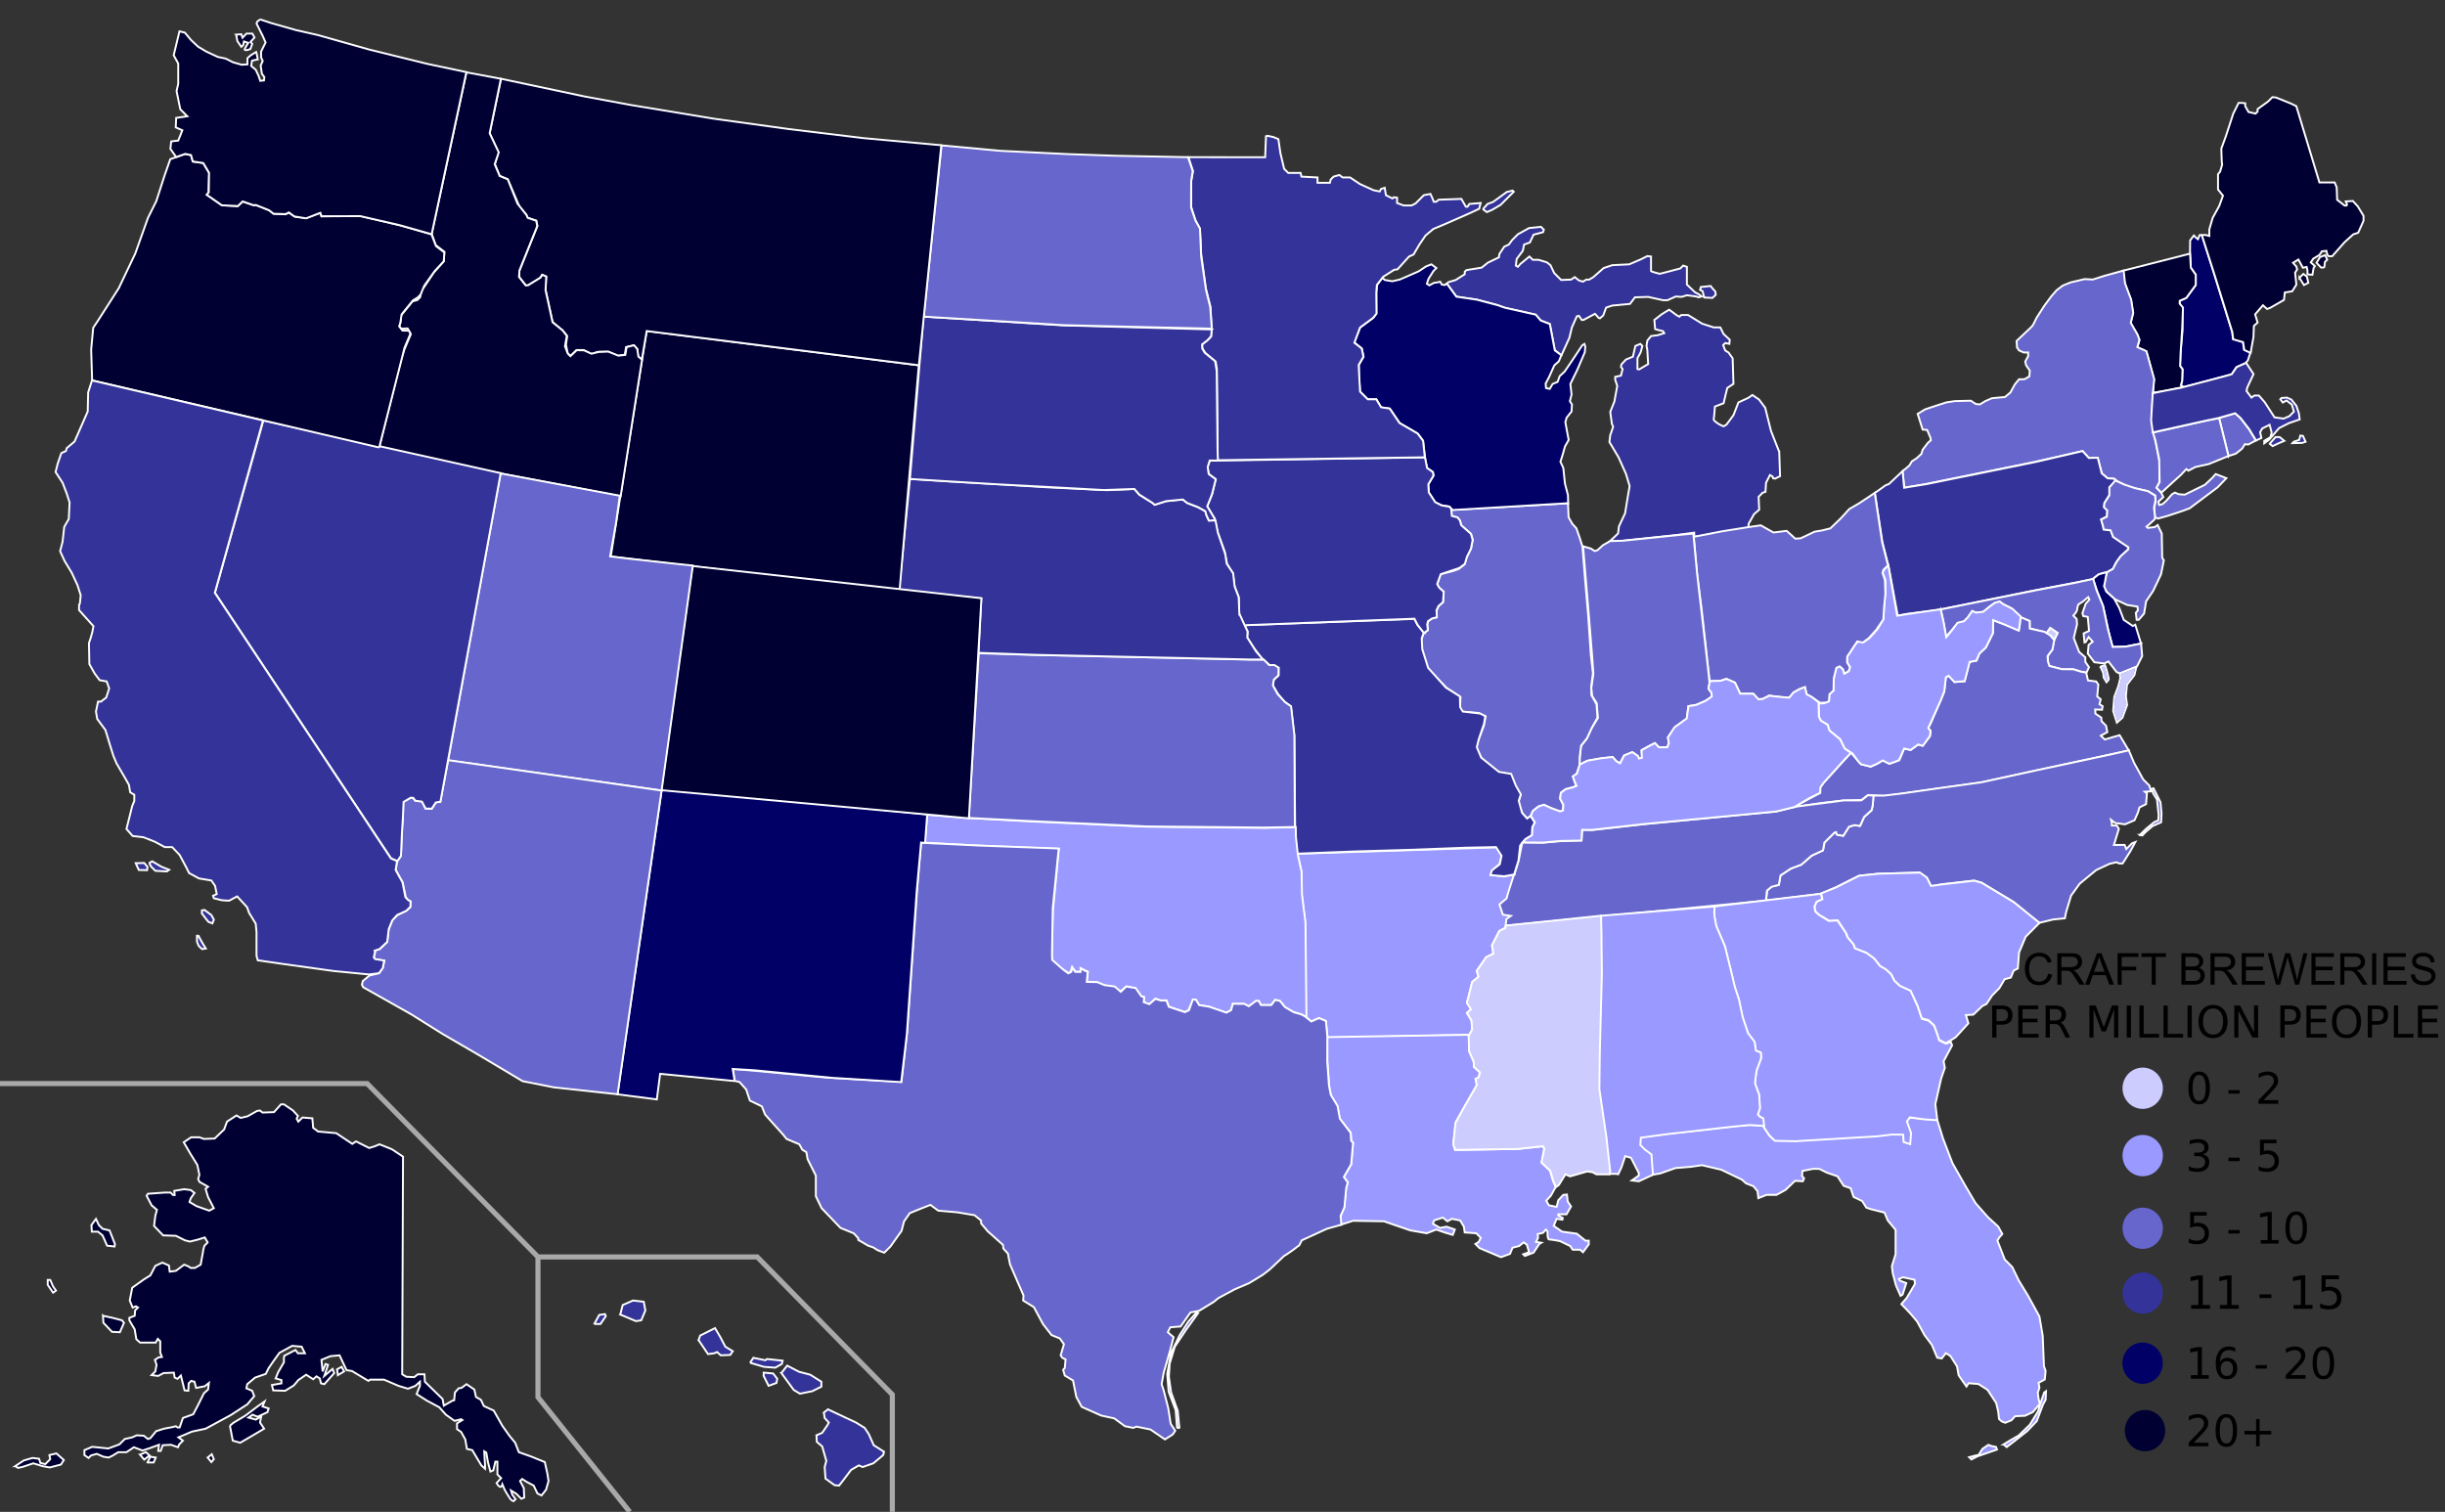<?xml version="1.0" encoding="UTF-8" standalone="no"?>
<!-- Created with Inkscape (http://www.inkscape.org/) -->

<svg
   xmlns:dc="http://purl.org/dc/elements/1.1/"
   xmlns:cc="http://creativecommons.org/ns#"
   xmlns:rdf="http://www.w3.org/1999/02/22-rdf-syntax-ns#"
   xmlns:svg="http://www.w3.org/2000/svg"
   xmlns="http://www.w3.org/2000/svg"
   xmlns:xlink="http://www.w3.org/1999/xlink"
   version="1.1"
   width="959"
   height="593"
   id="svg2">
  <rect width="100%" height="100%" fill="#333333" stroke="none"/>
  <defs
     id="defs60">
    <linearGradient
       id="linearGradient4175">
      <stop
         id="stop4177"
         style="stop-color:#000033;stop-opacity:1"
         offset="0" />
    </linearGradient>
    <linearGradient
       id="linearGradient4169">
      <stop
         id="stop4171"
         style="stop-color:#000066;stop-opacity:1"
         offset="0" />
    </linearGradient>
    <linearGradient
       id="linearGradient4163">
      <stop
         id="stop4165"
         style="stop-color:#333399;stop-opacity:1"
         offset="0" />
    </linearGradient>
    <linearGradient
       id="linearGradient4157">
      <stop
         id="stop4159"
         style="stop-color:#6666cc;stop-opacity:1"
         offset="0" />
    </linearGradient>
    <linearGradient
       id="linearGradient4151">
      <stop
         id="stop4153"
         style="stop-color:#9999ff;stop-opacity:1"
         offset="0" />
    </linearGradient>
    <linearGradient
       id="linearGradient4145">
      <stop
         id="stop4147"
         style="stop-color:#ccccff;stop-opacity:1"
         offset="0" />
    </linearGradient>
    <linearGradient
       x1="2288.198"
       y1="249.346"
       x2="2299.511"
       y2="249.346"
       id="linearGradient4179"
       xlink:href="#linearGradient4175"
       gradientUnits="userSpaceOnUse" />
  </defs>
  <path
     d="m 233.088,519.309 1.94,-3.557 2.263,-0.323 0.323,0.808 -2.102,3.072 -2.425,0 z m 10.185,-3.718 6.143,2.587 2.102,-0.323 1.617,-3.88 -0.647,-3.395 -4.203,-0.485 -4.042,1.778 -0.97,3.718 z m 30.716,10.023 3.718,5.496 2.425,-0.323 1.132,-0.485 1.455,1.293 3.718,-0.162 0.97,-1.455 -2.91,-1.778 -1.94,-3.718 -2.102,-3.557 -5.82,2.91 -0.647,1.778 z m 20.208,8.891 1.293,-1.94 4.688,0.97 0.647,-0.485 6.143,0.647 -0.323,1.293 -2.587,1.455 -4.365,-0.323 -5.496,-1.617 z m 5.335,5.173 1.94,3.88 3.072,-1.132 0.323,-1.617 -1.617,-2.102 -3.718,-0.323 0,1.293 z m 6.951,-1.132 2.263,-2.91 4.688,2.425 4.365,1.132 4.365,2.748 0,1.94 -3.557,1.778 -4.85,0.97 -2.425,-1.455 -4.85,-6.628 z m 16.651,15.519 1.617,-1.293 3.395,1.617 7.598,3.557 3.395,2.102 1.617,2.425 1.94,4.365 4.042,2.587 -0.323,1.293 -3.88,3.233 -4.203,1.455 -1.455,-0.647 -3.072,1.778 -2.425,3.233 -2.263,2.91 -1.778,-0.162 -3.557,-2.587 -0.323,-4.527 0.647,-2.425 -1.617,-5.658 -2.102,-1.778 -0.162,-2.587 2.263,-0.97 2.102,-3.072 0.485,-0.97 -1.617,-1.778 -0.323,-2.102 z"
     id="HI"
     style="fill:url(#linearGradient4163);stroke:#ffffff;stroke-width:0.75;stroke-miterlimit:4;stroke-opacity:1;stroke-dasharray:none" />
  <path
     d="m 158.077,453.675 -0.323,85.357 1.617,0.97 3.072,0.162 1.455,-1.132 2.587,0 0.162,2.91 6.951,6.79 0.485,2.587 3.395,-1.94 0.647,-0.162 0.323,-3.072 1.455,-1.617 1.132,-0.162 1.94,-1.455 3.072,2.102 0.647,2.91 1.94,1.132 1.132,2.425 3.88,1.778 3.395,5.981 2.748,3.88 2.263,2.748 1.455,3.718 5.011,1.778 5.173,2.102 0.97,4.365 0.485,3.072 -0.97,3.395 -1.778,2.263 -1.617,-0.808 -1.455,-3.072 -2.748,-1.455 -1.778,-1.132 -0.808,0.808 1.455,2.748 0.162,3.718 -1.132,0.485 -1.94,-1.94 -2.102,-1.293 0.485,1.617 1.293,1.778 -0.808,0.808 c 0,0 -0.808,-0.323 -1.293,-0.97 -0.485,-0.647 -2.102,-3.395 -2.102,-3.395 l -0.97,-2.263 c 0,0 -0.323,1.293 -0.97,0.97 -0.647,-0.323 -1.293,-1.455 -1.293,-1.455 l 1.778,-1.94 -1.455,-1.455 0,-5.011 -0.808,0 -0.808,3.395 -1.132,0.485 -0.97,-3.718 -0.647,-3.718 -0.808,-0.485 0.323,5.658 0,1.132 -1.455,-1.293 -3.557,-5.981 -2.102,-0.485 -0.647,-3.718 -1.617,-2.91 -1.617,-1.132 0,-2.263 2.102,-1.293 -0.485,-0.323 -2.587,0.647 -3.395,-2.425 -2.587,-2.91 -4.85,-2.587 -4.042,-2.587 1.293,-3.233 0,-1.617 -1.778,1.617 -2.91,1.132 -3.718,-1.132 -5.658,-2.425 -5.496,0 -0.647,0.485 -6.466,-3.88 -2.102,-0.323 -2.748,-5.82 -3.557,0.323 -3.557,1.455 0.485,4.527 1.132,-2.91 0.97,0.323 -1.455,4.365 3.233,-2.748 0.647,1.617 -3.88,4.365 -1.293,-0.323 -0.485,-1.94 -1.293,-0.808 -1.293,1.132 -2.748,-1.778 -3.072,2.102 -1.778,2.102 -3.395,2.102 -4.688,-0.162 -0.485,-2.102 3.718,-0.647 0,-1.293 -2.263,-0.647 0.97,-2.425 2.263,-3.88 0,-1.778 0.162,-0.808 4.365,-2.263 0.97,1.293 2.748,0 -1.293,-2.587 -3.718,-0.323 -5.011,2.748 -2.425,3.395 -1.778,2.587 -1.132,2.263 -4.203,1.455 -3.072,2.587 -0.323,1.617 2.263,0.97 0.808,2.102 -2.748,3.233 -6.466,4.203 -7.76,4.203 -2.102,1.132 -5.335,1.132 -5.335,2.263 1.778,1.293 -1.455,1.455 -0.485,1.132 -2.748,-0.97 -3.233,0.162 -0.808,2.263 -0.97,0 0.323,-2.425 -3.557,1.293 -2.91,0.97 -3.395,-1.293 -2.91,1.94 -3.233,0 -2.102,1.293 -1.617,0.808 -2.102,-0.323 -2.587,-1.132 -2.263,0.647 -0.97,0.97 -1.617,-1.132 0,-1.94 3.072,-1.293 6.305,0.647 4.365,-1.617 2.102,-2.102 2.91,-0.647 1.778,-0.808 2.748,0.162 1.617,1.293 0.97,-0.323 2.263,-2.748 3.072,-0.97 3.395,-0.647 1.293,-0.323 0.647,0.485 0.808,0 1.293,-3.718 4.042,-1.455 1.94,-3.718 2.263,-4.527 1.617,-1.455 0.323,-2.587 -1.617,1.293 -3.395,0.647 -0.647,-2.425 -1.293,-0.323 -0.97,0.97 -0.162,2.91 -1.455,-0.162 -1.455,-5.82 -1.293,1.293 -1.132,-0.485 -0.323,-1.94 -4.042,0.162 -2.102,1.132 -2.587,-0.323 1.455,-1.455 0.485,-2.587 -0.647,-1.94 1.455,-0.97 1.293,-0.162 -0.647,-1.778 0,-4.365 -0.97,-0.97 -0.808,1.455 -6.143,0 -1.455,-1.293 -0.647,-3.88 -2.102,-3.557 0,-0.97 2.102,-0.808 0.162,-2.102 1.132,-1.132 -0.808,-0.485 -1.293,0.485 -1.132,-2.748 0.97,-5.012 4.527,-3.233 2.587,-1.617 1.94,-3.718 2.748,-1.293 2.587,1.132 0.323,2.425 2.425,-0.323 3.233,-2.425 1.617,0.647 0.97,0.647 1.617,0 2.263,-1.293 0.808,-4.365 c 0,0 0.323,-2.91 0.97,-3.395 0.647,-0.485 0.97,-0.97 0.97,-0.97 l -1.132,-1.94 -2.587,0.808 -3.233,0.808 -1.94,-0.485 -3.557,-1.778 -5.011,-0.162 -3.557,-3.718 0.485,-3.88 0.647,-2.425 -2.102,-1.778 -1.94,-3.718 0.485,-0.808 6.79,-0.485 2.102,0 0.97,0.97 0.647,0 -0.162,-1.617 3.88,-0.647 2.587,0.323 1.455,1.132 -1.455,2.102 -0.485,1.455 2.748,1.617 5.011,1.778 1.778,-0.97 -2.263,-4.365 -0.97,-3.233 0.97,-0.808 -3.395,-1.94 -0.485,-1.132 0.485,-1.617 -0.808,-3.88 -2.91,-4.688 -2.425,-4.203 2.91,-1.94 3.233,0 1.778,0.647 4.203,-0.162 3.718,-3.557 1.132,-3.072 3.718,-2.425 1.617,0.97 2.748,-0.647 3.718,-2.102 1.132,-0.162 0.97,0.808 4.527,-0.162 2.748,-3.072 1.132,0 3.557,2.425 1.94,2.102 -0.485,1.132 0.647,1.132 1.617,-1.617 3.88,0.323 0.323,3.718 1.94,1.455 7.113,0.647 6.305,4.203 1.455,-0.97 5.173,2.587 2.102,-0.647 1.94,-0.808 4.85,1.94 4.365,2.91 z m -115.103,28.937 2.102,5.335 -0.162,0.97 -2.91,-0.323 -1.778,-4.042 -1.778,-1.455 -2.425,0 -0.162,-2.587 1.778,-2.425 1.132,2.425 1.455,1.455 2.748,0.647 z m -2.587,33.464 3.718,0.808 3.718,0.97 0.808,0.97 -1.617,3.718 -3.072,-0.162 -3.395,-3.557 -0.162,-2.748 z m -20.693,-14.065 1.132,2.587 1.132,1.617 -1.132,0.808 -2.102,-3.072 0,-1.94 0.97,0 z m -13.741,73.071 3.395,-2.263 3.395,-0.97 2.587,0.323 0.485,1.617 1.94,0.485 1.94,-1.94 -0.323,-1.617 2.748,-0.647 2.91,2.587 -1.132,1.778 -4.365,1.132 -2.748,-0.485 -3.718,-1.132 -4.365,1.455 -1.617,0.323 -1.132,-0.647 z m 48.983,-4.527 1.617,1.94 2.102,-1.617 -1.455,-1.293 -2.263,0.97 z m 2.91,3.072 1.132,-2.263 2.102,0.323 -0.808,1.94 -2.425,0 z m 23.603,-1.94 1.455,1.778 0.97,-1.132 -0.808,-1.94 -1.617,1.293 z m 8.73,-12.448 1.132,5.82 2.91,0.808 5.011,-2.91 4.365,-2.587 -1.617,-2.425 0.485,-2.425 -2.102,1.293 -2.91,-0.808 1.617,-1.132 1.94,0.808 3.88,-1.778 0.485,-1.455 -2.425,-0.808 0.808,-1.94 -2.748,1.94 -4.688,3.557 -4.85,2.91 -1.293,1.132 z m 42.355,-19.884 2.425,-1.455 -0.97,-1.778 -1.778,0.97 0.323,2.263 z"
     id="AK"
     style="fill:url(#linearGradient4175);stroke:#ffffff;stroke-width:0.75;stroke-miterlimit:4;stroke-opacity:1;stroke-dasharray:none" />
  <path
     d="m 759.817,439.143 2.266,7.319 3.73,9.742 5.335,9.376 3.718,6.305 4.85,5.496 4.042,3.718 1.617,2.91 -1.132,1.293 -0.808,1.293 2.91,7.436 2.91,2.91 2.587,5.335 3.557,5.82 4.526,8.245 1.293,7.598 0.485,11.963 0.647,1.778 -0.323,3.395 -2.425,1.293 0.323,1.94 -0.647,1.94 0.323,2.425 0.485,1.94 -2.748,3.233 -3.072,1.455 -3.88,0.162 -1.455,1.617 -2.425,0.97 -1.293,-0.485 -1.132,-0.97 -0.323,-2.91 -0.808,-3.395 -3.395,-5.173 -3.557,-2.263 -3.88,-0.323 -0.808,1.293 -3.072,-4.365 -0.647,-3.557 -2.587,-4.042 -1.778,-1.132 -1.617,2.102 -1.778,-0.323 -2.102,-5.011 -2.91,-3.88 -2.91,-5.335 -2.587,-3.072 -3.557,-3.718 2.102,-2.425 3.233,-5.496 -0.162,-1.617 -4.526,-0.97 -1.617,0.647 0.323,0.647 2.587,0.97 -1.455,4.527 -0.808,0.485 -1.778,-4.042 -1.293,-4.85 -0.323,-2.748 1.455,-4.688 0,-9.538 -3.072,-3.718 -1.293,-3.072 -5.173,-1.293 -1.94,-0.647 -1.617,-2.587 -3.395,-1.617 -1.132,-3.395 -2.748,-0.97 -2.425,-3.718 -4.203,-1.455 -2.91,-1.455 -2.587,0 -4.042,0.808 -0.162,1.94 0.808,0.97 -0.485,1.132 -3.072,-0.162 -3.718,3.557 -3.557,1.94 -3.88,0 -3.233,1.293 -0.323,-2.748 -1.617,-1.94 -2.91,-1.132 -1.617,-1.455 -8.083,-3.88 -7.598,-1.778 -4.365,0.647 -5.981,0.485 -5.981,2.102 -3.479,0.613 -0.238,-8.05 -2.587,-1.94 -1.778,-1.778 0.323,-3.072 10.185,-1.293 25.542,-2.91 6.79,-0.647 5.436,0.28 2.587,3.88 1.455,1.455 8.098,0.515 10.82,-0.647 21.512,-1.293 5.446,-0.674 5.108,0.205 0.427,2.91 2.233,0.808 0.235,-4.63 -1.528,-4.173 1.308,-1.44 5.555,0.455 5.173,0.323 z m 12.545,132.405 2.425,-0.647 1.293,-0.242 1.455,-2.344 2.344,-1.617 1.293,0.485 1.697,0.323 0.404,1.051 -3.476,1.212 -4.203,1.455 -2.344,1.212 -0.889,-0.889 z m 13.499,-5.011 1.212,1.051 2.748,-2.102 5.335,-4.203 3.718,-3.88 2.506,-6.628 0.97,-1.697 0.162,-3.395 -0.727,0.485 -0.97,2.829 -1.455,4.607 -3.233,5.254 -4.365,4.203 -3.395,1.94 -2.506,1.536 z"
     id="FL"
     style="fill:url(#linearGradient4151);fill-opacity:1;stroke:#ffffff;stroke-width:0.75;stroke-miterlimit:4;stroke-opacity:1;stroke-dasharray:none" />
  <path
     d="m 880.799,142.425 0.869,-1.077 1.09,-3.291 -2.543,-0.913 -0.485,-3.072 -3.88,-1.132 -0.323,-2.748 -7.275,-23.441 -4.601,-14.543 -0.897,-0.005 -0.647,1.617 -0.647,-0.485 -0.97,-0.97 -1.455,1.94 -0.049,5.032 0.312,5.667 1.94,2.748 0,4.042 -3.718,5.063 -2.587,1.132 0,1.132 1.132,1.778 0,8.568 -0.808,9.215 -0.162,4.85 0.97,1.293 -0.162,4.526 -0.485,1.778 0.969,0.709 16.788,-4.425 2.175,-0.602 1.844,-2.773 3.605,-1.613 z"
     id="NH"
     style="fill:url(#linearGradient4169);fill-opacity:1;stroke:#ffffff;stroke-width:0.75;stroke-miterlimit:4;stroke-opacity:1;stroke-dasharray:none" />
  <path
     d="m 211,493 v 55 l 36,45 M 0,425 h 144 l 67,68 h 86 l 53,54 v 46"
     id="path57"
     style="fill:none;stroke:#a9a9a9;stroke-width:2" />
  <g
     id="MI"
     style="fill:url(#linearGradient4163);fill-opacity:1;stroke:#ffffff;stroke-width:0.75;stroke-miterlimit:4;stroke-opacity:1;stroke-dasharray:none">
    <path
       d="m 697.86,177.237 -3.233,-8.245 -2.263,-9.053 -2.425,-3.233 -2.587,-1.778 -1.617,1.132 -3.88,1.778 -1.94,5.011 -2.748,3.718 -1.132,0.647 -1.455,-0.647 c 0,0 -2.587,-1.455 -2.425,-2.102 0.162,-0.647 0.485,-5.011 0.485,-5.011 l 3.395,-1.293 0.808,-3.395 0.647,-2.587 2.425,-1.617 -0.323,-10.023 -1.617,-2.263 -1.293,-0.808 -0.808,-2.102 0.808,-0.808 1.617,0.323 0.162,-1.617 -2.425,-2.263 -1.293,-2.587 -2.587,0 -4.527,-1.455 -5.496,-3.395 -2.748,0 -0.647,0.647 -0.97,-0.485 -3.072,-2.263 -2.91,1.778 -2.91,2.263 0.323,3.557 0.97,0.323 2.102,0.485 0.485,0.808 -2.587,0.808 -2.587,0.323 -1.455,1.778 -0.323,2.102 0.323,1.617 0.323,5.496 -3.557,2.102 -0.647,-0.162 0,-4.203 1.293,-2.425 0.647,-2.425 -0.808,-0.808 -1.94,0.808 -0.97,4.203 -2.748,1.132 -1.778,1.94 -0.162,0.97 0.647,0.808 -0.647,2.587 -2.263,0.485 0,1.132 0.808,2.425 -1.132,6.143 -1.617,4.042 0.647,4.688 0.485,1.132 -0.808,2.425 -0.323,0.808 -0.323,2.748 3.557,5.981 2.91,6.466 1.455,4.85 -0.808,4.688 -0.97,5.981 -2.425,5.173 -0.323,2.748 -3.259,3.085 4.409,-0.162 21.418,-2.263 7.278,-0.987 0.096,1.666 6.852,-1.212 10.298,-1.503 3.854,-0.461 0.138,-0.588 0.162,-1.455 2.102,-3.718 2.001,-1.738 -0.222,-5.052 1.597,-1.597 1.091,-0.343 0.222,-3.557 1.536,-3.031 1.051,0.606 0.162,0.647 0.808,0.162 1.94,-0.97 -0.323,-9.538 z"
       id="MI-"
       style="fill:url(#linearGradient4163);fill-opacity:1;stroke:#ffffff;stroke-width:0.75;stroke-miterlimit:4;stroke-opacity:1;stroke-dasharray:none" />
    <path
       d="m 581.619,82.059 1.829,-2.058 2.172,-0.8 5.373,-3.887 2.286,-0.572 0.457,0.457 -5.144,5.144 -3.315,1.943 -2.058,0.914 -1.6,-1.143 z m 86.174,32.128 0.647,2.506 3.233,0.162 1.293,-1.212 c 0,0 -0.081,-1.455 -0.404,-1.617 -0.323,-0.162 -1.617,-1.859 -1.617,-1.859 l -2.182,0.242 -1.617,0.162 -0.323,1.132 0.97,0.485 z m -100.302,-2.974 0.716,-0.58 2.748,-0.808 3.557,-2.263 0,-0.97 0.647,-0.647 5.981,-0.97 2.425,-1.94 4.365,-2.102 0.162,-1.293 1.94,-2.91 1.778,-0.808 1.293,-1.778 2.263,-2.263 4.365,-2.425 4.688,-0.485 1.132,1.132 -0.323,0.97 -3.718,0.97 -1.455,3.072 -2.263,0.808 -0.485,2.425 -2.425,3.233 -0.323,2.587 0.808,0.485 0.97,-1.132 3.557,-2.91 1.293,1.293 2.263,0 3.233,0.97 1.455,1.132 1.455,3.072 2.748,2.748 3.88,-0.162 1.455,-0.97 1.617,1.293 1.617,0.485 1.293,-0.808 1.132,0 1.617,-0.97 4.042,-3.557 3.395,-1.132 6.628,-0.323 4.526,-1.94 2.587,-1.293 1.455,0.162 0,5.658 0.485,0.323 2.91,0.808 1.94,-0.485 6.143,-1.617 1.132,-1.132 1.455,0.485 0,6.951 3.233,3.072 1.293,0.647 1.293,0.97 -1.293,0.323 -0.808,-0.323 -3.718,-0.485 -2.102,0.647 -2.263,-0.162 -3.233,1.455 -1.778,0 -5.82,-1.293 -5.173,0.162 -1.94,2.587 -6.951,0.647 -2.425,0.808 -1.132,3.072 -1.293,1.132 -0.485,-0.162 -1.455,-1.617 -4.526,2.425 -0.647,0 -1.132,-1.617 -0.808,0.162 -1.94,4.365 -0.97,4.042 -3.181,7.001 -1.177,-1.034 -1.372,-1.031 -1.941,-10.288 -3.544,-1.37 -2.053,-2.286 -12.12,-2.743 -2.855,-1.03 -8.23,-2.173 -7.89,-1.143 -3.719,-5.146 z"
       id="SP-"
       style="fill:url(#linearGradient4163);fill-opacity:1;stroke:#ffffff;stroke-width:0.75;stroke-miterlimit:4;stroke-opacity:1;stroke-dasharray:none" />
  </g>
  <path
     d="m 844.484,154.058 0.317,-5.346 -2.891,-10.784 -0.647,-0.323 -2.91,-1.293 0.808,-2.91 -0.808,-2.102 -2.7,-4.64 0.97,-3.88 -0.808,-5.173 -2.425,-6.466 -0.806,-4.923 26.419,-6.732 0.309,5.522 1.916,2.742 0,4.042 -3.707,5.058 -2.587,1.143 -0.011,1.121 1.31,1.519 -0.311,8.098 -0.609,9.259 -0.228,5.557 0.97,1.293 -0.162,4.571 -0.485,1.69 1.014,0.727 -7.438,1.507 -4.502,0.724 z"
     id="VT"
     style="fill:url(#linearGradient4175);fill-opacity:1;stroke:#ffffff;stroke-width:0.75;stroke-miterlimit:4;stroke-opacity:1;stroke-dasharray:none" />
  <path
     d="m 922.84,78.831 1.94,2.102 2.263,3.718 0,1.94 -2.102,4.688 -1.94,0.647 -3.395,3.072 -4.85,5.496 c 0,0 -0.647,0 -1.293,0 -0.647,0 -0.97,-2.102 -0.97,-2.102 l -1.778,0.162 -0.97,1.455 -2.425,1.455 -0.97,1.455 1.617,1.455 -0.485,0.647 -0.485,2.748 -1.94,-0.162 0,-1.617 -0.323,-1.293 -1.455,0.323 -1.778,-3.233 -2.102,1.293 1.293,1.455 0.323,1.132 -0.808,1.293 0.323,3.072 0.162,1.617 -1.617,2.587 -2.91,0.485 -0.323,2.91 -5.335,3.072 -1.293,0.485 -1.617,-1.455 -3.072,3.557 0.97,3.233 -1.455,1.293 -0.162,4.365 -1.123,6.259 -2.462,-1.156 -0.485,-3.072 -3.88,-1.132 -0.323,-2.748 -7.275,-23.441 -4.699,-14.64 1.421,-0.118 1.514,0.41 0,-2.587 1.308,-4.496 2.587,-4.688 1.455,-4.042 -1.94,-2.425 0,-5.981 0.808,-0.97 0.808,-2.748 -0.162,-1.455 -0.162,-4.85 1.778,-4.85 2.91,-8.891 2.102,-4.203 1.293,0 1.293,0.162 0,1.132 1.293,2.263 2.748,0.647 0.808,-0.808 0,-0.97 4.042,-2.91 1.778,-1.778 1.455,0.162 5.981,2.425 1.94,0.97 9.053,29.907 5.981,0 0.808,1.94 0.162,4.85 2.91,2.263 0.808,0 0.162,-0.485 -0.485,-1.132 2.748,-0.162 z m -20.932,30.148 1.536,-1.536 1.374,1.051 0.566,2.425 -1.697,0.889 -1.778,-2.829 z m 6.709,-5.901 1.778,1.859 c 0,0 1.293,0.081 1.293,-0.242 0,-0.323 0.242,-2.021 0.242,-2.021 l 0.889,-0.808 -0.808,-1.778 -2.021,0.727 -1.374,2.263 z"
     id="ME"
     style="fill:url(#linearGradient4175);fill-opacity:1;stroke:#ffffff;stroke-width:0.75;stroke-miterlimit:4;stroke-opacity:1;stroke-dasharray:none" />
  <path
     d="m 874.07,178.895 -3.696,-14.956 6.269,-1.845 2.191,1.927 3.306,4.321 2.688,4.402 -2.999,1.625 -1.293,-0.162 -1.132,1.778 -2.425,1.94 -2.91,0.97 z"
     id="RI"
     style="fill:url(#linearGradient4157);fill-opacity:1;stroke:#ffffff;stroke-width:0.75;stroke-miterlimit:4;stroke-opacity:1;stroke-dasharray:none" />
  <path
     d="m 830.379,188.746 -1.132,-0.97 -2.587,-0.162 -2.263,-1.94 -1.631,-6.129 -3.458,0.09 -2.444,-2.708 -19.385,4.382 -43.002,8.73 -7.53,1.228 -0.738,-6.468 1.428,-1.125 1.293,-1.132 0.97,-1.617 1.778,-1.132 1.94,-1.778 0.485,-1.617 2.102,-2.748 1.132,-0.97 -0.162,-0.97 -1.293,-3.072 -1.778,-0.162 -1.94,-6.143 2.91,-1.778 4.365,-1.455 4.042,-1.293 3.233,-0.485 6.305,-0.162 1.94,1.293 1.617,0.162 2.102,-1.293 2.587,-1.132 5.173,-0.485 2.102,-1.778 1.778,-3.233 1.617,-1.94 2.102,0 1.94,-1.132 0.162,-2.263 -1.455,-2.102 -0.323,-1.455 1.132,-2.102 0,-1.455 -1.778,0 -1.778,-0.808 -0.808,-1.132 -0.162,-2.587 5.82,-5.496 0.647,-0.808 1.455,-2.91 2.91,-4.527 2.748,-3.718 2.102,-2.425 2.415,-1.826 3.081,-1.246 5.496,-1.293 3.233,0.162 4.527,-1.455 7.565,-2.071 0.52,4.98 2.425,6.466 0.808,5.173 -0.97,3.88 2.587,4.527 0.808,2.102 -0.808,2.91 2.91,1.293 0.647,0.323 3.072,10.993 -0.536,5.06 -0.485,10.831 0.808,5.496 0.808,3.557 1.455,7.275 0,8.083 -1.132,2.263 1.839,1.993 0.797,1.678 -1.94,1.778 0.323,1.293 1.293,-0.323 1.455,-1.293 2.263,-2.587 1.132,-0.647 1.617,0.647 2.263,0.162 7.921,-3.88 2.91,-2.748 1.293,-1.455 4.203,1.617 -3.395,3.557 -3.88,2.91 -7.113,5.335 -2.587,0.97 -5.82,1.94 -4.042,1.132 -1.175,-0.533 -0.244,-3.689 0.485,-2.748 -0.162,-2.102 -2.814,-1.699 -4.527,-0.97 -3.88,-1.132 -3.718,-1.778 z"
     id="NY"
     style="fill:url(#linearGradient4157);fill-opacity:1;stroke:#ffffff;stroke-width:0.75;stroke-miterlimit:4;stroke-opacity:1;stroke-dasharray:none" />
  <path
     d="m 825.124,224.692 1.308,-0.271 2.33,-1.253 1.212,-2.483 1.617,-2.263 3.233,-3.072 0,-0.808 -2.425,-1.617 -3.557,-2.425 -0.97,-2.587 -2.748,-0.323 -0.162,-1.132 -0.808,-2.748 2.263,-1.132 0.162,-2.425 -1.293,-1.293 0.162,-1.617 1.94,-3.072 0,-3.072 2.698,-2.646 -0.92,-0.675 -2.524,-0.193 -2.294,-1.94 -1.55,-6.116 -3.505,0.101 -2.455,-2.703 -18.091,4.198 -43.002,8.73 -8.891,1.455 -0.621,-6.521 -5.363,5.068 -1.293,0.485 -4.202,3.009 2.911,19.137 2.482,9.729 3.572,19.261 3.269,-0.638 11.944,-1.502 37.927,-7.665 14.876,-2.823 8.3,-1.622 0.267,-0.239 2.102,-1.617 2.102,-0.681 z"
     id="PA"
     style="fill:url(#linearGradient4163);fill-opacity:1;stroke:#ffffff;stroke-width:0.75;stroke-miterlimit:4;stroke-opacity:1;stroke-dasharray:none" />
  <path
     d="m 829.679,188.46 -2.323,2.734 0,3.072 -1.94,3.072 -0.162,1.617 1.293,1.293 -0.162,2.425 -2.263,1.132 0.808,2.748 0.162,1.132 2.748,0.323 0.97,2.587 3.557,2.425 2.425,1.617 0,0.808 -2.983,2.697 -1.617,2.263 -1.455,2.748 -2.263,1.293 -0.462,1.602 -0.242,1.212 -0.609,2.607 1.092,2.244 3.233,2.91 4.85,2.263 4.042,0.647 0.162,1.455 -0.808,0.97 0.323,2.748 0.808,0 2.102,-2.425 0.808,-4.85 2.748,-4.042 3.072,-6.466 1.132,-5.496 -0.647,-1.132 -0.162,-9.376 -1.617,-3.395 -1.132,0.808 -2.748,0.323 -0.485,-0.485 1.132,-0.97 2.102,-1.94 0.063,-1.094 -0.384,-3.434 0.573,-2.748 -0.117,-1.969 -2.808,-1.75 -5.092,-1.176 -4.137,-1.382 -3.586,-1.646 z"
     id="NJ"
     style="fill:url(#linearGradient4157);fill-opacity:1;stroke:#ffffff;stroke-width:0.75;stroke-miterlimit:4;stroke-opacity:1;stroke-dasharray:none" />
  <path
     d="m 825.626,228.279 0.368,-2.147 0.375,-1.691 -1.623,0.398 -1.615,0.468 -2.206,1.764 1.72,5.043 2.263,5.658 2.102,9.7 1.617,6.305 5.011,-0.162 6.142,-1.181 -2.264,-7.386 -0.97,0.485 -3.557,-2.425 -1.778,-4.688 -1.94,-3.557 -3.147,-2.87 -0.864,-2.098 0.366,-1.615 z"
     id="DE"
     style="fill:url(#linearGradient4169);fill-opacity:1;stroke:#ffffff;stroke-width:0.75;stroke-linecap:butt;stroke-miterlimit:4;stroke-opacity:1;stroke-dasharray:none" />
  <path
     d="m 839.792,252.415 -6.009,1.204 -5.143,0.117 -1.844,-6.922 -1.925,-9.169 -2.573,-6.188 -1.288,-4.398 -7.506,1.622 -14.876,2.823 -37.451,7.551 1.131,5.012 0.97,5.658 0.323,-0.323 2.102,-2.425 2.263,-2.618 2.425,-0.616 1.455,-1.455 1.778,-2.587 1.293,0.647 2.91,-0.323 2.587,-2.102 2.007,-1.453 1.845,-0.485 1.644,1.13 2.91,1.455 1.94,1.778 1.212,1.536 4.122,1.697 0,2.91 5.496,1.293 1.144,0.542 1.412,-2.028 2.882,1.97 -1.278,2.482 -0.765,3.986 -1.778,2.587 0,2.102 0.647,1.778 5.064,1.356 4.311,-0.062 3.072,0.97 2.102,0.323 0.97,-2.102 -1.455,-2.102 0,-1.778 -2.425,-2.102 -2.102,-5.496 1.293,-5.335 -0.162,-2.102 -1.293,-1.293 c 0,0 1.455,-1.617 1.455,-2.263 0,-0.647 0.485,-2.102 0.485,-2.102 l 1.94,-1.293 1.94,-1.617 0.485,0.97 -1.455,1.617 -1.293,3.718 0.323,1.132 1.778,0.323 0.485,5.496 -2.102,0.97 0.323,3.557 0.485,-0.162 1.132,-1.94 1.617,1.778 -1.617,1.293 -0.323,3.395 2.587,3.395 3.88,0.485 1.617,-0.808 3.237,4.183 1.358,0.536 6.654,-2.797 2.008,-4.024 -0.436,-4.908 z m -15.97,9.029 1.132,2.506 0.162,1.778 1.132,1.859 c 0,0 0.889,-0.889 0.889,-1.212 0,-0.323 -0.727,-3.072 -0.727,-3.072 l -0.727,-2.344 -1.859,0.485 z"
     id="MD"
     style="fill:url(#linearGradient4157);fill-opacity:1;stroke:#ffffff;stroke-width:0.75;stroke-miterlimit:4;stroke-opacity:1;stroke-dasharray:none" />
  <path
     d="m 831.639,266.069 -0.144,-1.947 6.453,-2.55 -0.77,3.218 -2.92,3.779 -0.418,4.586 0.462,3.39 -1.828,4.978 -2.164,1.916 -1.47,-4.641 0.446,-5.449 1.587,-4.183 0.767,-3.098 z m 3.34,28.301 -58.174,12.575 -37.427,5.279 -6.678,-0.375 -2.585,1.926 -7.339,0.221 -8.382,0.978 -10.915,1.615 10.469,-5.611 -0.013,-2.075 1.52,-2.146 10.554,-11.501 3.947,4.477 3.783,0.964 2.543,-1.14 2.237,-1.311 2.537,1.344 3.914,-1.428 1.877,-4.556 2.601,0.54 2.855,-2.131 1.799,0.494 2.827,-3.677 0.348,-2.083 -0.964,-1.276 1.003,-1.867 5.274,-12.277 0.617,-5.735 1.229,-0.524 2.179,2.443 3.936,-0.301 1.929,-7.574 2.794,-0.561 1.05,-2.741 2.58,-2.347 2.772,-5.695 0.085,-5.068 9.822,3.823 c 0.681,0.34 0.833,-5.049 0.833,-5.049 l 3.653,1.598 0.068,2.938 5.784,1.299 2.133,1.176 1.66,2.056 -0.655,3.649 -1.947,2.591 0.11,2.059 0.589,1.853 4.979,1.268 4.451,0.04 3.069,0.959 1.944,0.309 0.715,3.088 3.19,0.403 0.868,1.2 -0.439,4.69 1.375,1.103 -0.479,1.93 1.229,0.79 -0.222,1.385 -2.694,-0.095 0.089,1.616 2.281,1.543 0.122,1.412 1.773,1.785 0.492,2.524 -2.553,1.381 1.572,1.494 5.801,-1.686 3.608,6.012 z"
     id="VA"
     style="fill:url(#linearGradient4157);fill-opacity:1;stroke:#ffffff;stroke-width:0.75;stroke-miterlimit:4;stroke-opacity:1;stroke-dasharray:none" />
  <path
     d="m 761.186,238.967 1.112,4.945 1.083,6.031 2.13,-2.58 2.263,-3.072 2.538,-0.616 1.455,-1.455 1.778,-2.587 1.445,0.647 2.91,-0.323 2.587,-2.102 2.007,-1.453 1.845,-0.485 1.304,1.016 3.643,1.822 1.94,1.778 1.374,1.293 -0.762,5.555 -5.835,-2.541 -4.245,-1.622 -0.101,5.178 -2.748,5.537 -2.53,2.427 -1.192,2.749 -2.644,0.5 -0.898,3.602 -1.043,3.95 -3.968,0.341 -2.324,-2.439 -1.071,0.559 -0.633,5.47 -1.35,3.534 -4.958,10.955 0.897,1.161 -0.206,1.909 -2.809,3.884 -1.808,-0.544 -2.968,2.16 -2.542,-0.572 -1.999,4.556 c 0,0 -3.259,1.43 -3.923,1.368 -0.161,-0.015 -2.469,-1.249 -2.469,-1.249 l -2.337,1.379 -2.41,1.044 -3.745,-0.889 -1.121,-1.168 -2.192,-3.023 -3.143,-1.988 -1.712,-3.623 -4.285,-3.468 -0.647,-2.263 -2.587,-1.455 -0.808,-1.617 -0.242,-5.254 2.182,-0.081 1.94,-0.808 0.162,-2.748 1.617,-1.455 0.162,-5.011 0.97,-3.88 1.293,-0.647 1.293,1.132 0.485,1.778 1.778,-0.97 0.485,-1.617 -1.132,-1.778 0,-2.425 0.97,-1.293 2.263,-3.395 1.293,-1.455 2.102,0.485 2.263,-1.617 3.072,-3.395 2.263,-3.88 0.323,-5.658 0.485,-5.011 0,-4.688 -1.132,-3.072 0.97,-1.455 1.283,-1.293 3.491,19.827 4.631,-0.751 12.428,-1.8 z"
     id="WV"
     style="fill:url(#linearGradient4151);fill-opacity:1;stroke:#ffffff;stroke-width:0.75;stroke-miterlimit:4;stroke-opacity:1;stroke-dasharray:none" />
  <path
     d="m 735.325,193.328 -6.094,4.053 -3.88,2.263 -3.395,3.718 -4.042,3.88 -3.233,0.808 -2.91,0.485 -5.496,2.587 -2.102,0.162 -3.395,-3.072 -5.173,0.647 -2.587,-1.455 -2.381,-1.351 -4.893,0.703 -10.185,1.617 -11.207,2.185 1.293,14.63 1.778,13.741 2.587,23.441 0.566,4.831 4.122,-0.129 2.425,-0.808 3.364,1.503 2.07,4.365 5.139,-0.017 1.892,2.119 1.761,-0.065 2.538,-1.341 2.504,0.371 5.421,0.483 1.727,-2.133 2.346,-1.293 2.07,-0.681 0.647,2.748 1.778,0.97 3.476,2.344 2.182,-0.081 1.333,-0.492 0.185,-2.762 1.585,-1.455 0.099,-4.793 c 0,0 1.024,-4.109 1.024,-4.109 l 1.299,-0.601 1.321,1.148 0.538,1.697 1.719,-1.037 0.439,-1.461 -1.117,-1.903 0.066,-2.314 0.749,-1.072 2.153,-3.306 1.05,-1.543 2.102,0.485 2.263,-1.617 3.072,-3.395 2.771,-4.079 0.32,-5.056 0.485,-5.011 -0.177,-5.307 -0.955,-2.895 0.351,-1.19 1.804,-1.75 -2.289,-9.047 -2.91,-19.362 z"
     id="OH"
     style="fill:url(#linearGradient4157);fill-opacity:1;stroke:#ffffff;stroke-width:0.75;stroke-miterlimit:4;stroke-opacity:1;stroke-dasharray:none" />
  <path
     d="m 619.57,299.971 0.065,-2.859 0.485,-4.527 2.263,-2.91 1.778,-3.88 2.587,-4.203 -0.485,-5.82 -1.778,-2.748 -0.323,-3.233 0.808,-5.496 -0.485,-6.951 -1.293,-16.004 -1.293,-15.358 -0.97,-11.72 3.071,0.89 1.455,0.97 1.132,-0.323 2.102,-1.94 2.83,-1.617 5.093,-0.162 21.986,-2.263 5.576,-0.533 1.503,15.956 4.251,36.842 0.598,5.772 -0.371,2.263 1.228,1.795 0.096,1.373 -2.521,1.6 -3.539,1.551 -3.202,0.55 -0.598,4.867 -4.575,3.312 -2.796,4.01 0.323,2.377 -0.581,1.534 -3.326,0 -1.586,-1.617 -2.493,1.262 -2.683,1.503 0.162,3.054 -1.194,0.258 -0.468,-1.018 -2.167,-1.503 -3.25,1.341 -1.551,3.006 -1.438,-0.808 -1.455,-1.6 -4.464,0.485 -5.593,0.97 -2.91,1.551 z"
     id="IN"
     style="fill:url(#linearGradient4157);fill-opacity:1;stroke:#ffffff;stroke-width:0.75;stroke-miterlimit:4;stroke-opacity:1;stroke-dasharray:none" />
  <path
     d="m 619.541,300.342 0.031,-3.23 0.567,-4.646 2.333,-2.916 1.867,-4.076 2.233,-3.995 -0.371,-5.252 -2.005,-3.543 -0.096,-3.347 0.695,-5.27 -0.825,-7.178 -1.066,-15.777 -1.293,-15.017 -0.922,-11.639 -0.273,-0.921 -0.808,-2.587 -1.293,-3.718 -1.617,-1.778 -1.455,-2.587 -0.234,-5.489 -45.796,2.598 0.229,2.372 2.286,0.686 0.914,1.143 0.457,1.829 3.887,3.429 0.686,2.286 -0.686,3.429 -1.829,3.658 -0.686,2.515 -2.286,1.829 -1.829,0.686 -5.258,1.372 -0.686,1.829 -0.686,2.058 0.686,1.372 1.829,1.6 -0.229,4.115 -1.829,1.6 -0.686,1.6 0,2.743 -1.829,0.457 -1.6,1.143 -0.229,1.372 0.229,2.058 -1.715,1.315 -1.029,2.801 0.457,3.658 2.286,7.316 7.316,7.545 5.487,3.658 -0.229,4.344 0.914,1.372 6.401,0.457 2.743,1.372 -0.686,3.658 -2.286,5.944 -0.686,3.201 2.286,3.887 6.401,5.258 4.572,0.686 2.058,5.03 2.058,3.201 -0.914,2.972 1.6,4.115 1.829,2.058 1.414,-0.881 0.908,-2.075 2.213,-1.747 2.131,-0.614 2.603,1.18 3.627,1.376 1.189,-0.298 0.2,-2.258 -1.287,-2.412 0.304,-2.377 1.838,-1.347 3.023,-0.81 1.261,-0.459 -0.613,-1.387 -0.791,-2.354 1.433,-0.981 1.157,-3.214 z"
     id="IL"
     style="fill:url(#linearGradient4157);fill-opacity:1;stroke:#ffffff;stroke-width:0.75;stroke-miterlimit:4;stroke-opacity:1;stroke-dasharray:none" />
  <path
     d="m 874.068,178.863 -3.677,-14.879 -4.719,0.92 -21.229,4.743 1,3.226 1.455,7.275 0.177,8.967 -1.22,2.175 1.921,1.932 4.272,-3.906 3.557,-3.233 1.94,-2.102 0.808,0.647 2.748,-1.455 5.173,-1.132 7.795,-3.179 z"
     id="CT"
     style="fill:url(#linearGradient4157);fill-opacity:1;stroke:#ffffff;stroke-width:0.75;stroke-miterlimit:4;stroke-opacity:1;stroke-dasharray:none" />
  <path
     d="m 615.066,197.369 -0.067,-3.157 -1.179,-4.527 -0.647,-6.143 -1.132,-2.425 0.97,-3.072 0.808,-2.91 1.455,-2.587 -0.647,-3.395 -0.647,-3.557 0.485,-1.778 1.94,-2.425 0.162,-2.748 -0.808,-1.293 0.647,-2.587 -0.453,-4.171 2.748,-5.658 2.91,-6.79 0.162,-2.263 -0.323,-0.97 -0.808,0.485 -4.203,6.305 -2.748,4.042 -1.94,1.778 -0.808,2.263 -1.955,0.808 -1.132,1.94 -1.455,-0.323 -0.162,-1.778 1.293,-2.425 2.102,-4.688 1.778,-1.617 0.991,-2.358 -2.56,-1.901 -1.975,-10.367 -3.547,-1.342 -1.946,-2.308 -12.13,-2.722 -2.876,-1.012 -8.213,-2.167 -7.918,-1.159 -3.765,-5.131 -0.75,0.554 -1.198,-0.162 -0.647,-1.132 -1.334,0.297 -1.132,0.162 -1.778,0.97 -0.97,-0.647 0.647,-1.94 1.94,-3.072 1.132,-1.132 -1.94,-1.455 -2.102,0.808 -2.91,1.94 -7.436,3.233 -2.91,0.647 -2.91,-0.485 -0.982,-0.878 -2.117,2.835 -0.229,2.743 0,8.459 -1.143,1.6 -5.258,3.887 -2.286,5.944 0.457,0.229 2.515,2.058 0.686,3.201 -1.829,3.201 0,3.887 0.457,6.63 2.972,2.972 3.429,0 1.829,3.201 3.429,0.457 3.887,5.716 7.087,4.115 2.058,2.743 0.914,7.43 0.686,3.315 2.286,1.6 0.229,1.372 -2.058,3.429 0.229,3.201 2.515,3.887 2.515,1.143 2.972,0.457 1.342,1.38 45.298,-2.669 z"
     id="WI"
     style="fill:url(#linearGradient4169);fill-opacity:1;stroke:#ffffff;stroke-width:0.75;stroke-miterlimit:4;stroke-opacity:1;stroke-dasharray:none" />
  <path
     d="m 834.982,294.316 2.085,4.917 3.557,6.466 2.425,2.425 0.647,2.263 -2.425,0.162 0.808,0.647 -0.323,4.203 -2.587,1.293 -0.647,2.102 -1.293,2.91 -3.718,1.617 -2.425,-0.323 -1.455,-0.162 -1.617,-1.293 0.323,1.293 0,0.97 1.94,0 0.808,1.293 -1.94,6.305 4.203,0 0.647,1.617 2.263,-2.263 1.293,-0.485 -1.94,3.557 -3.072,4.85 -1.293,0 -1.132,-0.485 -2.748,0.647 -5.173,2.425 -6.466,5.335 -3.395,4.688 -1.94,6.466 -0.485,2.425 -4.688,0.485 -5.453,1.337 -9.946,-8.203 -12.61,-7.598 -2.91,-0.808 -12.61,1.455 -4.276,0.75 -1.617,-3.233 -2.97,-2.117 -16.489,0.485 -7.275,0.808 -9.053,4.527 -6.143,2.587 -21.178,2.587 0.5,-4.054 1.778,-1.455 2.748,-0.647 0.647,-3.718 4.203,-2.748 3.88,-1.455 4.203,-3.557 4.365,-2.102 0.647,-3.072 3.88,-3.88 0.647,-0.162 c 0,0 0,1.132 0.808,1.132 0.808,0 1.94,0.323 1.94,0.323 l 2.263,-3.557 2.102,-0.647 2.263,0.323 1.617,-3.557 2.91,-2.587 0.485,-2.102 0.188,-3.648 4.277,-0.022 7.199,-0.856 15.757,-2.252 15.136,-2.087 21.64,-4.719 19.983,-4.259 11.177,-2.406 5.05,-1.157 z m 4.27,33.207 2.587,-2.506 3.152,-2.587 1.536,-0.647 0.162,-2.021 -0.647,-6.143 -1.455,-2.344 -0.647,-1.859 0.727,-0.242 2.748,5.496 0.404,4.446 -0.162,3.395 -3.395,1.536 -2.829,2.425 -1.132,1.212 -1.051,-0.162 z"
     id="NC"
     style="fill:url(#linearGradient4157);fill-opacity:1;stroke:#ffffff;stroke-width:0.75;stroke-miterlimit:4;stroke-opacity:1;stroke-dasharray:none" />
  <path
     d="m 805.819,250.844 -1.858,-1.824 -1.233,-0.686 1.443,-2.022 2.889,1.948 -1.241,2.584 z"
     id="DC"
     style="fill:url(#linearGradient4145);fill-opacity:1;stroke:#ffffff;stroke-width:0.75;stroke-miterlimit:4;stroke-opacity:1;stroke-dasharray:none" />
  <path
     d="m 899.623,173.254 2.172,-0.686 0.457,-1.715 1.029,0.114 1.029,2.286 -1.257,0.457 -3.887,0.114 0.457,-0.572 z m -9.374,0.8 2.286,-2.629 1.6,0 1.829,1.486 -2.401,1.029 -2.172,1.029 -1.143,-0.914 z m -34.799,-21.988 17.647,-4.641 2.263,-0.647 1.914,-2.796 3.737,-1.663 2.889,4.413 -2.425,5.173 -0.323,1.455 1.94,2.587 1.132,-0.808 1.778,0 2.263,2.587 3.88,5.981 3.557,0.485 2.263,-0.97 1.778,-1.778 -0.808,-2.748 -2.102,-1.617 -1.455,0.808 -0.97,-1.293 0.485,-0.485 2.102,-0.162 1.778,0.808 1.94,2.425 0.97,2.91 0.323,2.425 -4.203,1.455 -3.88,1.94 -3.88,4.527 -1.94,1.455 0,-0.97 2.425,-1.455 0.485,-1.778 -0.808,-3.072 -2.91,1.455 -0.808,1.455 0.485,2.263 -2.066,1 -2.747,-4.527 -3.395,-4.365 -2.071,-1.812 -6.533,1.876 -5.092,1.051 -20.675,4.592 -0.668,-4.768 0.647,-10.589 4.289,-0.889 6.79,-1.293 z"
     id="MA"
     style="fill:url(#linearGradient4163);fill-opacity:1;stroke:#ffffff;stroke-width:0.75;stroke-miterlimit:4;stroke-opacity:1;stroke-dasharray:none" />
  <path
     d="m 696.678,318.254 -51.893,5.011 -15.76,1.778 -4.621,0.513 -3.868,-0.028 -0.221,4.101 -8.185,0.264 -6.951,0.647 -8.091,-0.124 -1.414,7.073 -1.696,5.48 -3.293,2.751 -1.349,4.381 -0.323,2.587 -4.042,2.263 1.455,3.557 -0.97,4.365 -0.968,0.79 108.159,-10.408 0.403,-3.955 1.811,-1.49 2.834,-0.749 0.672,-3.717 4.099,-2.705 4.047,-1.494 4.084,-3.57 4.436,-2.025 0.521,-3.067 4.065,-3.985 0.551,-0.114 c 0,0 0.031,1.132 0.84,1.132 0.808,0 1.94,0.355 1.94,0.355 l 2.263,-3.588 2.07,-0.647 2.275,0.295 1.598,-3.533 2.955,-2.644 0.422,-1.939 0.309,-3.711 -2.147,-0.2 -2.602,2.028 -6.993,0.029 -18.359,2.387 -8.061,1.908 z"
     id="TN"
     style="fill:url(#linearGradient4157);fill-opacity:1;stroke:#ffffff;stroke-width:0.75;stroke-miterlimit:4;stroke-opacity:1;stroke-dasharray:none" />
  <path
     d="m 593.825,343.053 -3.98,0.717 -5.112,-0.634 0.421,-1.602 2.98,-2.567 0.943,-3.656 -1.829,-2.972 -78.418,2.515 1.6,6.859 -1e-5,8.23 1.372,10.974 0.229,37.837 2.286,1.943 2.972,-1.372 2.743,1.143 0.68,6.573 55.621,-1.141 1.146,-2.09 -0.287,-3.55 -1.826,-2.972 1.599,-1.485 -1.599,-2.511 0.684,-2.51 1.368,-5.605 2.518,-2.063 -0.686,-2.285 3.658,-5.372 2.743,-1.368 -0.113,-1.494 -0.345,-1.826 2.857,-5.599 2.403,-1.257 0.384,-3.428 1.771,-1.242 -3.144,-0.484 -1.341,-4.01 2.804,-2.377 0.55,-2.019 1.279,-4.047 1.066,-3.255 z"
     id="AR"
     style="fill:url(#linearGradient4151);fill-opacity:1;stroke:#ffffff;stroke-width:0.75;stroke-miterlimit:4;stroke-opacity:1;stroke-dasharray:none" />
  <path
     d="m 558.44,248.113 -2.52,-3.087 -1.143,-2.286 -64.357,2.401 -2.286,0.114 1.257,2.515 -0.229,2.286 2.515,3.887 3.086,4.115 3.086,2.743 2.161,0.229 1.497,0.914 0,2.972 -1.829,1.6 -0.457,2.286 2.058,3.429 2.515,2.972 2.515,1.829 1.372,11.66 0.314,36.072 0.229,4.687 0.457,5.384 22.433,-0.867 23.206,-0.686 20.805,-0.801 11.655,-0.23 2.169,3.426 -0.684,3.308 -3.087,2.403 -0.572,1.837 5.378,0.457 3.895,-0.686 1.717,-5.494 0.651,-5.857 2.098,-2.555 2.596,-1.487 0.051,-3.05 1.016,-1.936 -1.694,-2.544 -1.331,0.984 -1.993,-2.227 -1.285,-4.759 0.801,-2.518 -1.944,-3.428 -1.831,-4.576 -4.799,-0.799 -6.969,-5.599 -1.719,-4.114 0.799,-3.201 2.059,-6.058 0.459,-2.864 -1.949,-1.031 -6.855,-0.798 -1.028,-1.712 -0.112,-4.23 -5.487,-3.431 -6.976,-7.771 -2.286,-7.316 -0.23,-4.225 0.801,-2.288 z"
     id="MO"
     style="fill:url(#linearGradient4163);fill-opacity:1;stroke:#ffffff;stroke-width:0.75;stroke-miterlimit:4;stroke-opacity:1;stroke-dasharray:none" />
  <path
     d="m 672.292,355.552 0,2.182 0.162,2.102 0.647,3.395 3.395,7.921 2.425,9.861 1.455,6.143 1.617,4.85 1.455,6.951 2.102,6.305 2.587,3.395 0.485,3.395 1.94,0.808 0.162,2.102 -1.778,4.85 -0.485,3.233 -0.162,1.94 1.617,4.365 0.323,5.335 -0.808,2.425 0.647,0.808 1.455,0.808 0.205,3.218 2.233,3.35 2.25,2.162 7.921,0.162 10.82,-0.647 21.512,-1.293 5.446,-0.674 4.577,0.028 0.162,2.91 2.587,0.808 0.323,-4.365 -1.617,-4.527 1.132,-1.617 5.82,0.808 4.977,0.318 -0.775,-6.299 2.263,-10.023 1.455,-4.203 -0.485,-2.587 3.334,-6.244 -0.51,-1.352 -1.913,0.705 -2.587,-1.293 -0.647,-2.102 -1.293,-3.557 -2.263,-2.102 -2.587,-0.647 -1.617,-4.85 -2.925,-6.335 -4.203,-1.94 -2.102,-1.94 -1.293,-2.587 -2.102,-1.94 -2.263,-1.293 -2.263,-2.91 -3.072,-2.263 -4.527,-1.778 -0.485,-1.455 -2.425,-2.91 -0.485,-1.455 -3.395,-4.97 -3.52,0.099 -3.755,-2.356 -1.418,-1.293 -0.323,-1.778 0.871,-1.94 2.227,-1.11 -0.634,-2.097 -41.87,4.989 z"
     id="GA"
     style="fill:url(#linearGradient4151);fill-opacity:1;stroke:#ffffff;stroke-width:0.75;stroke-miterlimit:4;stroke-opacity:1;stroke-dasharray:none" />
  <path
     d="m 764.943,408.165 -1.777,0.97 -2.587,-1.293 -0.647,-2.102 -1.293,-3.557 -2.263,-2.102 -2.587,-0.647 -1.617,-4.85 -2.748,-5.981 -4.203,-1.94 -2.102,-1.94 -1.293,-2.587 -2.102,-1.94 -2.263,-1.293 -2.263,-2.91 -3.072,-2.263 -4.527,-1.778 -0.485,-1.455 -2.425,-2.91 -0.485,-1.455 -3.395,-5.173 -3.395,0.162 -4.042,-2.425 -1.293,-1.293 -0.323,-1.778 0.808,-1.94 2.263,-0.97 -0.511,-2.289 5.768,-2.337 9.116,-4.589 7.775,-0.808 16.114,-0.422 2.638,1.877 1.679,3.358 4.302,-0.61 12.61,-1.455 2.91,0.808 12.61,7.598 10.108,8.122 -5.421,5.458 -2.587,6.143 -0.485,6.305 -1.617,0.808 -1.132,2.748 -2.425,0.647 -2.102,3.557 -2.748,2.748 -2.263,3.395 -1.617,0.808 -3.557,3.395 -2.91,0.162 0.97,3.233 -5.011,5.496 -2.102,1.293 z"
     id="SC"
     style="fill:url(#linearGradient4151);fill-opacity:1;stroke:#ffffff;stroke-width:0.75;stroke-miterlimit:4;stroke-opacity:1;stroke-dasharray:none" />
  <path
     d="m 725.994,295.271 -2.293,2.402 -3.578,3.994 -4.925,5.465 -1.216,1.716 -0.062,2.102 -4.38,2.164 -5.658,3.395 -7.232,1.799 -51.868,4.899 -15.76,1.778 -4.621,0.513 -3.868,-0.028 -0.227,4.22 -8.179,0.145 -6.951,0.647 -7.987,-0.06 1.208,-1.32 2.5,-1.541 0.229,-3.201 0.914,-1.829 -1.607,-2.539 0.802,-1.907 2.263,-1.778 2.102,-0.647 2.748,1.293 3.557,1.293 1.132,-0.323 0.162,-2.263 -1.293,-2.425 0.323,-2.263 1.94,-1.455 2.587,-0.647 1.617,-0.647 -0.808,-1.778 -0.647,-1.94 1.507,-0.996 c 0.003,-0.037 1.254,-3.522 1.238,-3.658 l 3.053,-1.479 5.32,-0.97 4.494,-0.485 1.392,1.627 1.528,0.871 1.591,-3.108 3.187,-1.283 2.205,1.484 0.411,0.999 1.174,-0.264 -0.162,-2.953 3.131,-1.749 2.148,-1.073 1.529,1.661 3.318,-0.044 0.587,-1.571 -0.368,-2.263 2.601,-3.998 4.777,-3.438 0.706,-4.836 2.925,-0.456 3.791,-1.646 2.443,-1.708 -0.198,-1.565 -1.142,-1.455 0.566,-2.995 4.185,-0.117 2.3,-0.746 3.347,1.429 2.054,4.365 5.132,0.011 2.051,2.208 1.615,-0.148 2.602,-1.278 5.237,0.573 2.575,0.218 1.688,-2.056 2.618,-1.426 1.882,-0.707 0.647,2.837 2.043,1.058 2.643,2.082 0.117,5.673 0.808,1.572 2.59,1.556 0.772,2.295 4.16,3.437 1.805,3.623 2.457,1.659 z"
     id="KY"
     style="fill:url(#linearGradient4151);fill-opacity:1;stroke:#ffffff;stroke-width:0.75;stroke-miterlimit:4;stroke-opacity:1;stroke-dasharray:none" />
  <path
     d="m 631.306,460.416 -1.491,-14.322 -2.748,-18.753 0.162,-14.064 0.808,-31.039 -0.162,-16.651 0.165,-6.419 44.484,-3.619 -0.148,2.182 0.162,2.102 0.647,3.395 3.395,7.921 2.425,9.861 1.455,6.143 1.617,4.85 1.455,6.951 2.102,6.305 2.587,3.395 0.485,3.395 1.94,0.808 0.162,2.102 -1.778,4.85 -0.485,3.233 -0.162,1.94 1.617,4.365 0.323,5.335 -0.808,2.425 0.647,0.808 1.455,0.808 0.328,2.889 -5.598,-0.354 -6.79,0.647 -25.542,2.91 -10.412,1.407 -0.221,2.877 1.778,1.778 2.587,1.94 0.581,7.935 -5.542,2.573 -2.748,-0.323 2.748,-1.94 0,-0.97 -3.072,-5.981 -2.263,-0.647 -1.455,4.365 -1.293,2.748 -0.647,-0.162 -2.748,0 z"
     id="AL"
     style="fill:url(#linearGradient4151);fill-opacity:1;stroke:#ffffff;stroke-width:0.75;stroke-miterlimit:4;stroke-opacity:1;stroke-dasharray:none" />
  <path
     d="m 607.967,459.161 -3.285,-3.166 1.01,-5.5 -0.661,-0.893 -9.262,1.007 -25.028,0.459 -0.684,-2.395 0.913,-8.456 3.316,-5.946 5.031,-8.691 -0.574,-2.398 1.257,-0.681 0.459,-1.952 -2.286,-2.056 -0.112,-1.942 -1.831,-4.346 -0.147,-6.339 -55.474,0.924 0.029,9.574 0.686,9.374 0.686,3.887 2.515,4.115 0.914,5.03 4.344,5.487 0.229,3.201 0.686,0.686 -0.686,8.459 -2.972,5.03 1.6,2.058 -0.686,2.515 -0.686,7.316 -1.372,3.201 0.122,3.616 4.686,-1.52 12.113,0.207 10.346,3.557 6.466,1.132 3.718,-1.455 3.233,1.132 3.233,0.97 0.808,-2.102 -3.233,-1.132 -2.587,0.485 -2.748,-1.617 c 0,0 0.162,-1.293 0.808,-1.455 0.647,-0.162 3.072,-0.97 3.072,-0.97 l 1.778,1.455 1.778,-0.97 3.233,0.647 1.455,2.425 0.323,2.263 4.526,0.323 1.778,1.778 -0.808,1.617 -1.293,0.808 1.617,1.617 8.406,3.557 3.557,-1.293 0.97,-2.425 2.587,-0.647 1.778,-1.455 1.293,0.97 0.808,2.91 -2.263,0.808 0.647,0.647 3.395,-1.293 2.263,-3.395 0.808,-0.485 -2.102,-0.323 0.808,-1.617 -0.162,-1.455 2.102,-0.485 1.132,-1.293 0.647,0.808 c 0,0 -0.162,3.072 0.647,3.072 0.808,0 4.203,0.647 4.203,0.647 l 4.042,1.94 0.97,1.455 2.91,0 1.132,0.97 2.263,-3.072 0,-1.455 -1.293,0 -3.395,-2.748 -5.82,-0.808 -3.233,-2.263 1.132,-2.748 2.263,0.323 0.162,-0.647 -1.778,-0.97 0,-0.485 3.233,0 1.778,-3.072 -1.293,-1.94 -0.323,-2.748 -1.455,0.162 -1.94,2.102 -0.647,2.587 -3.072,-0.647 -0.97,-1.778 1.778,-1.94 1.903,-3.446 -1.061,-2.412 -1.166,-3.981 z"
     id="LA"
     style="fill:url(#linearGradient4151);fill-opacity:1;stroke:#ffffff;stroke-width:0.75;stroke-miterlimit:4;stroke-opacity:1;stroke-dasharray:none" />
  <path
     d="m 631.559,459.345 -0.254,1.256 -5.173,0 -1.455,-0.808 -2.102,-0.323 -6.79,1.94 -1.778,-0.808 -2.587,4.203 -1.103,0.778 -1.124,-2.488 -1.143,-3.887 -3.429,-3.201 1.143,-5.545 -0.686,-0.914 -1.829,0.229 -7.918,0.873 -24.547,0.373 -0.77,-2.225 0.873,-8.377 3.117,-5.673 5.227,-9.145 -0.446,-2.433 1.237,-0.656 0.436,-1.919 -2.317,-2.079 -0.115,-2.141 -1.836,-4.121 -0.109,-5.963 1.328,-2.481 -0.223,-3.416 -1.769,-3.083 1.526,-1.482 -1.571,-2.5 0.457,-1.652 1.577,-6.526 2.486,-2.036 -0.642,-2.367 3.658,-5.303 2.832,-1.356 -0.221,-1.675 -0.288,-1.681 2.876,-5.568 2.346,-1.232 0.152,-0.893 37.343,-3.881 0.185,6.283 0.162,16.651 -0.808,31.039 -0.162,14.064 2.748,18.753 1.484,13.395 z"
     id="MS"
     style="fill:url(#linearGradient4145);fill-opacity:1;stroke:#ffffff;stroke-width:0.75;stroke-miterlimit:4;stroke-opacity:1;stroke-dasharray:none" />
  <path
     d="m 569.192,199.584 0.264,2.786 2.224,0.577 0.954,1.225 0.5,1.855 3.793,3.359 0.686,2.392 -0.674,3.424 -1.582,3.232 -0.799,2.742 -2.173,1.602 -1.716,0.572 -5.579,1.86 -1.391,3.849 0.729,1.372 1.841,1.683 -0.283,4.036 -1.763,1.538 -0.771,1.643 0.127,2.776 -1.886,0.457 -1.625,1.105 -0.279,1.353 0.279,2.115 -1.551,1.116 -2.471,-3.133 -1.263,-2.45 -65.736,2.515 -0.918,0.165 -2.052,-4.516 -0.229,-6.63 -1.6,-4.115 -0.686,-5.258 -2.286,-3.658 -0.914,-4.801 -2.743,-7.545 -1.143,-5.373 -1.372,-2.172 -1.6,-2.743 1.954,-4.844 1.372,-5.716 -2.743,-2.058 -0.457,-2.743 0.914,-2.515 1.715,0 82.654,-1.269 0.834,4.183 2.252,1.561 0.257,1.423 -2.03,3.389 0.19,3.206 2.515,3.798 2.527,1.294 3.079,0.503 0.658,0.832 z"
     id="IA"
     style="fill:url(#linearGradient4163);fill-opacity:1;stroke:#ffffff;stroke-width:0.75;stroke-miterlimit:4;stroke-opacity:1;stroke-dasharray:none" />
  <path
     d="m 475.238,128.824 -0.457,-8.459 -1.829,-7.316 -1.829,-13.489 -0.457,-9.831 -1.829,-3.429 -1.6,-5.03 0,-10.288 0.686,-3.887 -1.821,-5.452 30.132,0.035 0.323,-8.245 0.647,-0.162 2.263,0.485 1.94,0.808 0.808,5.496 1.455,6.143 1.617,1.617 4.85,0 0.323,1.455 6.305,0.323 0,2.102 4.85,0 0.323,-1.293 1.132,-1.132 2.263,-0.647 1.293,0.97 2.91,0 3.88,2.587 5.335,2.425 2.425,0.485 0.485,-0.97 1.455,-0.485 0.485,2.91 2.587,1.293 0.485,-0.485 1.293,0.162 0,2.102 2.587,0.97 3.072,0 1.617,-0.808 3.233,-3.233 2.587,-0.485 0.808,1.778 0.485,1.293 0.97,0 0.97,-0.808 8.891,-0.323 1.778,3.072 0.647,0 0.714,-1.084 4.44,-0.371 -0.612,2.279 -3.939,1.837 -9.246,4.061 -4.775,2.007 -3.072,2.587 -2.425,3.557 -2.263,3.88 -1.778,0.808 -4.526,5.011 -1.293,0.162 -4.328,2.757 -2.463,3.205 -0.229,3.191 0.094,8.043 -1.376,1.689 -5.082,3.76 -2.23,5.982 2.872,2.234 0.68,3.227 -1.855,3.239 0.171,3.748 0.369,6.73 3.028,3.002 3.329,0 1.891,3.133 3.379,0.503 3.859,5.671 7.087,4.117 2.143,2.875 0.671,6.44 -81.212,1.145 -0.338,-35.677 -0.457,-2.972 -4.115,-3.429 -1.143,-1.829 0,-1.6 2.058,-1.6 1.372,-1.372 0.229,-3.201 z"
     id="MN"
     style="fill:url(#linearGradient4163);fill-opacity:1;stroke:#ffffff;stroke-width:0.75;stroke-miterlimit:4;stroke-opacity:1;stroke-dasharray:none" />
  <path
     d="m 380.343,320.821 -16.684,-1.273 -0.88,10.952 20.465,1.157 32.056,1.304 -2.335,24.419 -0.457,17.833 0.229,1.6 4.344,3.658 2.058,1.143 0.686,-0.229 0.686,-2.058 1.372,1.829 2.058,0 0,-1.372 2.743,1.372 -0.457,3.887 4.115,0.229 2.515,1.143 4.115,0.686 2.515,1.829 2.286,-2.058 3.429,0.686 2.515,3.429 0.914,0 0,2.286 2.286,0.686 2.286,-2.286 1.829,0.686 2.515,0 0.914,2.515 6.301,2.079 1.372,-0.686 1.829,-4.115 1.143,0 1.143,2.058 4.115,0.686 3.658,1.372 2.972,0.914 1.829,-0.914 0.686,-2.515 4.344,0 2.058,0.914 2.743,-2.058 1.143,0 0.686,1.6 4.115,0 1.6,-2.058 1.829,0.457 2.058,2.515 3.201,1.829 3.201,0.914 1.941,1.119 -0.389,-37.217 -1.372,-10.974 -0.16,-8.872 -1.44,-6.538 -0.778,-7.18 -0.068,-3.816 -12.137,0.319 -46.41,-0.457 -45.039,-2.058 -24.291,-1.372 z"
     id="OK"
     style="fill:url(#linearGradient4151);fill-opacity:1;stroke:#ffffff;stroke-width:0.75;stroke-miterlimit:4;stroke-opacity:1;stroke-dasharray:none" />
  <path
     d="m 361.464,330.574 22.691,1.086 31.093,1.143 -2.335,23.456 -0.297,18.154 0.068,2.082 4.344,3.818 1.987,1.447 1.184,-0.56 0.373,-1.818 1.14,1.804 2.112,0.044 -0.003,-1.447 1.67,0.967 1.139,0.409 -0.359,3.968 4.088,0.093 2.925,1.197 3.955,0.525 2.381,2.079 2.124,-2.076 3.725,0.615 2.221,3.225 1.075,0.321 -0.16,1.965 2.214,0.792 2.33,-2.055 2.133,0.615 2.229,0.035 0.933,2.435 6.328,2.114 1.593,-0.767 1.489,-4.178 0.341,0 0.906,0.082 1.229,2.069 3.93,0.665 3.337,1.123 3.426,1.196 1.841,-0.975 0.714,-2.515 4.453,0.044 1.809,0.931 2.799,-2.107 1.104,0.044 0.851,1.605 4.055,0 1.519,-2.029 1.867,0.407 1.946,2.403 3.521,2.044 2.859,0.81 1.514,0.8 2.447,1.997 3.043,-1.328 2.691,1.139 0.564,6.106 -0.04,9.702 0.686,9.534 0.702,3.605 2.675,4.42 0.898,4.951 4.216,5.538 0.196,3.145 0.746,0.786 -0.73,8.38 -2.872,5.006 1.533,2.153 -0.63,2.338 -0.67,7.404 -1.504,3.338 0.295,3.502 -5.665,1.585 -9.861,4.527 -0.97,1.94 -2.587,1.94 -2.102,1.455 -1.293,0.808 -5.658,5.335 -2.748,2.102 -5.335,3.233 -5.658,2.425 -6.305,3.395 -1.778,1.455 -5.82,3.557 -3.395,0.647 -3.88,5.496 -4.042,0.323 -0.97,1.94 2.263,1.94 -1.455,5.496 -1.293,4.527 -1.132,3.88 -0.808,4.526 0.808,2.425 1.778,6.951 0.97,6.143 1.778,2.748 -0.97,1.455 -3.072,1.94 -5.658,-3.88 -5.496,-1.132 -1.293,0.485 -3.233,-0.647 -4.203,-3.072 -5.173,-1.132 -7.598,-3.395 -2.102,-3.88 -1.293,-6.466 -3.233,-1.94 -0.647,-2.263 0.647,-0.647 0.323,-3.395 -1.293,-0.647 -0.647,-0.97 1.293,-4.365 -1.617,-2.263 -3.233,-1.293 -3.395,-4.365 -3.557,-6.628 -4.203,-2.587 0.162,-1.94 -5.335,-12.286 -0.808,-4.203 -1.778,-1.94 -0.162,-1.455 -5.981,-5.335 -2.587,-3.072 0,-1.132 -2.587,-2.102 -6.79,-1.132 -7.436,-0.647 -3.072,-2.263 -4.526,1.778 -3.557,1.455 -2.263,3.233 -0.97,3.718 -4.365,6.143 -2.425,2.425 -2.587,-0.97 -1.778,-1.132 -1.94,-0.647 -3.88,-2.263 0,-0.647 -1.778,-1.94 -5.173,-2.102 -7.436,-7.76 -2.263,-4.688 0,-8.083 -3.233,-6.466 -0.485,-2.748 -1.617,-0.97 -1.132,-2.102 -5.011,-2.102 -1.293,-1.617 -7.113,-7.921 -1.293,-3.233 -4.688,-2.263 -1.455,-4.365 -2.587,-2.91 -1.94,-0.485 -0.649,-4.678 8.002,0.686 29.035,2.743 29.035,1.6 2.234,-19.462 3.887,-55.555 1.6,-18.747 1.372,0.029 m 99.029,229.663 -0.566,-7.113 -2.748,-7.194 -0.566,-7.032 1.536,-8.245 3.314,-6.871 3.476,-5.416 3.152,-3.557 0.647,0.242 -4.769,6.628 -4.365,6.547 -2.021,6.628 -0.323,5.173 0.889,6.143 2.587,7.194 0.485,5.173 0.162,1.455 -0.889,0.242 z"
     id="TX"
     style="fill:url(#linearGradient4157);fill-opacity:1;stroke:#ffffff;stroke-width:0.75;stroke-miterlimit:4;stroke-opacity:1;stroke-dasharray:none" />
  <path
     d="m 288.153,424.013 -0.775,-4.748 8.644,0.525 30.172,2.946 27.268,1.69 2.215,-18.707 3.857,-55.876 1.738,-19.389 1.572,0.129 0.825,-11.163 -104.004,-10.636 -17.497,120.435 15.461,1.989 1.293,-10.023 29.232,2.829 z"
     id="NM"
     style="fill:url(#linearGradient4169);fill-opacity:1;stroke:#ffffff;stroke-width:0.75;stroke-miterlimit:4;stroke-opacity:1;stroke-dasharray:none" />
  <path
     d="m 507.881,324.38 -12.618,0.204 -46.089,-0.457 -44.557,-2.058 -24.63,-1.257 3.894,-64.595 22.083,0.675 40.289,0.841 44.301,0.988 5.096,0 2.184,2.162 2.018,-0.021 1.64,1.012 -0.062,3.009 -1.829,1.725 -0.332,2.232 1.843,3.402 2.952,3.195 2.327,1.614 1.301,11.241 0.189,36.086 z"
     id="KS"
     style="fill:url(#linearGradient4157);fill-opacity:1;stroke:#ffffff;stroke-width:0.75;stroke-miterlimit:4;stroke-opacity:1;stroke-dasharray:none" />
  <path
     d="m 486.098,240.701 3.231,7.02 -0.129,2.303 3.459,5.494 2.719,3.152 -5.049,0 -43.483,-0.939 -40.787,-0.89 -22.252,-0.784 1.073,-21.328 -32.318,-2.92 4.344,-44.01 15.546,1.029 20.119,1.143 17.833,1.143 23.777,1.143 10.745,-0.457 2.058,2.286 4.801,2.972 1.143,0.914 4.344,-1.372 3.887,-0.457 2.743,-0.229 1.829,1.372 4.057,1.6 2.972,1.6 0.457,1.6 0.914,2.058 1.829,0 0.798,0.046 0.894,4.682 2.92,8.468 0.573,3.757 2.523,3.774 0.57,5.114 1.607,4.24 0.252,6.474 z"
     id="NE"
     style="fill:url(#linearGradient4163);fill-opacity:1;stroke:#ffffff;stroke-width:0.75;stroke-miterlimit:4;stroke-opacity:1;stroke-dasharray:none" />
  <path
     d="m 476.447,204.025 -0.047,-0.581 -2.896,-4.845 1.86,-4.712 1.493,-5.887 -2.782,-2.08 -0.385,-2.743 0.792,-2.554 3.189,0.015 -0.123,-5.006 -0.333,-30.174 -0.618,-3.768 -4.072,-3.331 -0.983,-1.677 -0.062,-1.609 2.022,-1.529 1.532,-1.666 0.245,-2.657 -58.257,-1.6 -54.799,-3.449 -5.325,63.691 14.59,0.904 19.95,1.206 17.743,0.929 23.777,1.304 11.983,-0.425 1.966,2.245 5.195,3.253 0.764,0.723 4.541,-1.453 6.541,-0.615 1.675,1.336 4.205,1.596 2.945,1.636 0.399,1.484 1.039,2.241 2.237,-0.201 z"
     id="SD"
     style="fill:url(#linearGradient4163);fill-opacity:1;stroke:#ffffff;stroke-width:0.75;stroke-miterlimit:4;stroke-opacity:1;stroke-dasharray:none" />
  <path
     d="m 475.305,128.918 -0.615,-8.434 -1.677,-6.816 -1.891,-13.024 -0.457,-10.987 -1.739,-3.077 -1.757,-5.194 0.031,-10.444 0.623,-3.824 -1.834,-5.468 -28.642,-0.564 -18.591,-0.647 -26.512,-1.293 -22.946,-2.134 -6.993,67.177 54.932,3.344 58.069,1.386 z"
     id="ND"
     style="fill:url(#linearGradient4157);fill-opacity:1;stroke:#ffffff;stroke-width:0.75;stroke-miterlimit:4;stroke-opacity:1;stroke-dasharray:none" />
  <path
     d="m 360.377,143.276 -106.743,-13.457 -14.083,88.458 113.265,13.585 7.561,-88.586 z"
     id="WY"
     style="fill:url(#linearGradient4175);fill-opacity:1;stroke:#ffffff;stroke-width:0.75;stroke-miterlimit:4;stroke-opacity:1;stroke-dasharray:none" />
  <path
     d="M 369.21,56.969 338.535,54.161 l -29.261,-3.557 -29.261,-4.042 -32.332,-5.335 -18.429,-3.395 -32.724,-6.933 -4.479,21.348 3.429,7.545 -1.372,4.572 1.829,4.572 3.201,1.372 4.621,10.769 2.695,3.177 0.457,1.143 3.429,1.143 0.457,2.058 -7.087,17.604 0,2.515 2.515,3.201 0.914,0 4.801,-2.972 0.686,-1.143 1.6,0.686 -0.229,5.258 2.743,12.574 2.972,2.515 0.914,0.686 1.829,2.286 -0.457,3.429 0.686,3.429 1.143,0.914 2.286,-2.286 2.743,0 3.201,1.6 2.515,-0.914 4.115,0 3.658,1.6 2.743,-0.457 0.457,-2.972 2.972,-0.686 1.372,1.372 0.457,3.201 1.426,0.835 1.887,-11.035 106.746,13.429 8.802,-86.299 z"
     id="MT"
     style="fill:url(#linearGradient4175);fill-opacity:1;stroke:#ffffff;stroke-width:0.75;stroke-miterlimit:4;stroke-opacity:1;stroke-dasharray:none" />
  <path
     d="m 380.032,320.965 4.903,-86.325 -113.389,-12.644 -12.214,87.939 120.699,11.03 z"
     id="CO"
     style="fill:url(#linearGradient4175);fill-opacity:1;stroke:#ffffff;stroke-width:0.75;stroke-miterlimit:4;stroke-opacity:1;stroke-dasharray:none" />
  <path
     d="m 148.479,176.484 8.771,-35.221 1.372,-4.23 2.515,-5.944 -1.257,-2.286 -2.515,0.114 -0.8,-1.029 0.457,-1.143 0.343,-3.086 4.458,-5.487 1.829,-0.457 1.143,-1.143 0.572,-3.201 0.914,-0.686 3.887,-5.83 3.887,-4.344 0.229,-3.772 -3.429,-2.629 -1.536,-4.401 13.625,-63.342 13.518,2.528 -4.408,21.383 3.56,7.485 -1.581,4.661 1.97,4.641 3.138,1.255 3.835,9.557 3.513,4.437 0.507,1.143 3.341,1.143 0.369,2.097 -6.971,17.376 -0.165,2.566 2.631,3.322 0.905,-0.049 4.911,-3.026 0.677,-1.095 1.562,0.659 -0.278,5.354 2.739,12.583 3.918,3.178 1.681,2.165 -0.717,4.084 1.066,2.807 1.062,1.091 2.479,-2.351 2.848,0.049 2.919,1.335 2.78,-0.682 3.794,-0.16 3.979,1.6 2.743,-0.297 0.497,-3.037 2.933,-0.765 1.26,1.516 0.441,2.945 1.424,1.213 -8.386,53.609 c 0,0 -87.966,-16.701 -94.959,-18.204 z"
     id="ID"
     style="fill:url(#linearGradient4175);fill-opacity:1;stroke:#ffffff;stroke-width:0.75;stroke-miterlimit:4;stroke-opacity:1;stroke-dasharray:none" />
  <path
     d="m 259.498,310.105 -83.749,-11.872 20.588,-112.541 46.78,8.745 -1.485,10.63 -2.312,13.173 7.808,0.928 16.407,1.805 8.211,0.856 -12.248,88.277 z"
     id="UT"
     style="fill:url(#linearGradient4157);fill-opacity:1;stroke:#ffffff;stroke-width:0.75;stroke-miterlimit:4;stroke-opacity:1;stroke-dasharray:none" />
  <path
     d="m 144.911,382.629 -2.627,2.158 -0.323,1.455 0.485,0.97 18.914,10.67 12.125,7.598 14.711,8.568 16.813,10.023 12.286,2.425 24.951,2.705 17.256,-119.127 -83.736,-11.917 -3.092,16.412 -1.606,0.015 -1.715,2.629 -2.515,-0.114 -1.257,-2.743 -2.743,-0.343 -0.914,-1.143 -0.914,0 -0.914,0.572 -1.943,1.029 -0.114,6.973 -0.229,1.715 -0.572,12.574 -1.486,2.172 -0.572,3.315 2.743,4.915 1.257,5.83 0.8,1.029 1.029,0.572 -0.114,2.286 -1.6,1.372 -3.429,1.715 -1.943,1.943 -1.486,3.658 -0.572,4.915 -2.858,2.743 -2.058,0.686 0.136,0.83 -0.457,1.715 0.457,0.8 3.658,0.572 -0.572,2.743 -1.486,2.172 -3.772,0.914 z"
     id="AZ"
     style="fill:url(#linearGradient4157);fill-opacity:1;stroke:#ffffff;stroke-width:0.75;stroke-miterlimit:4;stroke-opacity:1;stroke-dasharray:none" />
  <path
     d="m 196.393,185.576 -23.639,128.823 -1.832,0.349 -1.573,2.406 -2.373,0.011 -1.472,-2.743 -2.618,-0.378 -0.771,-1.108 -1.038,-0.054 -2.778,1.644 -0.31,6.785 -0.362,5.777 -0.349,8.593 -1.447,2.089 -2.439,-1.074 -69.08,-104.201 18.989,-67.585 93.092,20.666 z"
     id="NV"
     style="fill:url(#linearGradient4163);fill-opacity:1;stroke:#ffffff;stroke-width:0.75;stroke-miterlimit:4;stroke-opacity:1;stroke-dasharray:none" />
  <path
     d="m 148.722,175.532 8.85,-34.802 1.051,-4.23 2.354,-5.623 -0.616,-1.163 -2.515,-0.046 -1.282,-1.671 0.457,-1.464 0.503,-3.247 4.458,-5.487 1.829,-1.099 1.143,-1.143 1.486,-3.566 4.047,-5.669 3.566,-3.862 0.229,-3.451 -3.269,-2.469 -1.783,-4.643 -12.664,-3.612 -15.089,-3.544 -15.432,0.114 -0.457,-1.372 -5.487,2.058 -4.458,-0.572 -2.401,-1.6 -1.257,0.686 -4.687,-0.229 -1.715,-1.372 -5.258,-2.058 -0.8,0.114 -4.344,-1.486 -1.943,1.829 -6.173,-0.343 -5.944,-4.115 0.686,-0.8 0.229,-7.773 -2.286,-3.887 -4.115,-0.572 -0.686,-2.515 -2.354,-0.467 -5.799,2.059 -2.263,6.466 -3.233,10.023 -3.233,6.466 -5.011,14.064 -6.466,13.579 -8.083,12.61 -1.94,2.91 -0.808,8.568 0.386,12.08 112.578,26.321 z"
     id="OR"
     style="fill:url(#linearGradient4175);fill-opacity:1;stroke:#ffffff;stroke-width:0.75;stroke-miterlimit:4;stroke-opacity:1;stroke-dasharray:none" />
  <path
     d="m 102.073,7.612 4.365,1.455 9.7,2.748 8.568,1.94 20.046,5.658 22.956,5.658 15.223,3.207 -13.632,63.586 -12.445,-3.525 -15.508,-3.571 -15.229,0.033 -0.456,-1.345 -5.599,2.179 -4.595,-0.737 -2.147,-1.584 -1.313,0.658 -4.736,-0.14 -1.698,-1.35 -5.263,-2.112 -0.735,0.147 -4.389,-1.524 -1.893,1.817 -6.266,-0.299 -5.926,-4.126 0.779,-0.933 0.121,-7.677 -2.282,-3.84 -4.115,-0.607 -0.677,-2.511 -2.276,-0.457 -3.555,1.231 -2.263,-3.219 0.323,-2.91 2.748,-0.323 1.617,-4.042 -2.587,-1.132 0.162,-3.718 4.365,-0.647 -2.748,-2.748 -1.455,-7.113 0.647,-2.91 0,-7.921 -1.778,-3.233 2.263,-9.376 2.102,0.485 2.425,2.91 2.748,2.587 3.233,1.94 4.526,2.102 3.072,0.647 2.91,1.455 3.395,0.97 2.263,-0.162 0,-2.425 1.293,-1.132 2.102,-1.293 0.323,1.132 0.323,1.778 -2.263,0.485 -0.323,2.102 1.778,1.455 1.132,2.425 0.647,1.94 1.455,-0.162 0.162,-1.293 -0.97,-1.293 -0.485,-3.233 0.808,-1.778 -0.647,-1.455 0,-2.263 1.778,-3.557 -1.132,-2.587 -2.425,-4.85 0.323,-0.808 1.132,-0.808 z m -9.457,5.979 2.021,-0.162 0.485,1.374 1.536,-1.617 2.344,0 0.808,1.536 -1.536,1.697 0.647,0.808 -0.727,2.021 -1.374,0.404 c 0,0 -0.889,0.081 -0.889,-0.242 0,-0.323 1.455,-2.587 1.455,-2.587 l -1.697,-0.566 -0.323,1.455 -0.727,0.647 -1.536,-2.263 -0.485,-2.506 z"
     id="WA"
     style="fill:url(#linearGradient4175);fill-opacity:1;stroke:#ffffff;stroke-width:0.75;stroke-miterlimit:4;stroke-opacity:1;stroke-dasharray:none" />
  <path
     d="m 144.694,382.198 3.94,-0.489 1.486,-2.011 0.545,-2.941 -3.552,-0.59 -0.514,-0.668 0.477,-2.032 -0.159,-0.59 1.923,-0.62 3.043,-2.833 0.582,-4.995 1.38,-3.402 1.943,-2.166 3.519,-1.59 1.654,-1.605 0.069,-2.109 -0.993,-0.58 -1.023,-1.073 -1.155,-5.848 -2.685,-4.83 0.566,-3.505 -2.42,-1.029 -69.061,-104.178 18.902,-67.601 -67.08,-15.698 -1.507,4.733 -0.162,7.436 -5.173,11.801 -3.072,2.587 -0.323,1.132 -1.778,0.808 -1.455,4.203 -0.808,3.233 2.748,4.203 1.617,4.203 1.132,3.557 -0.323,6.466 -1.778,3.072 -0.647,5.82 -0.97,3.718 1.778,3.88 2.748,4.526 2.263,4.85 1.293,4.042 -0.323,3.233 -0.323,0.485 0,2.102 5.658,6.305 -0.485,2.425 -0.647,2.263 -0.647,1.94 0.162,8.245 2.102,3.718 1.94,2.587 2.748,0.485 0.97,2.748 -1.132,3.557 -2.102,1.617 -1.132,0 -0.808,3.88 0.485,2.91 3.233,4.365 1.617,5.335 1.455,4.688 1.293,3.072 3.395,5.82 1.455,2.587 0.485,2.91 1.617,0.97 0,2.425 -0.808,1.94 -1.778,7.113 -0.485,1.94 2.425,2.748 4.203,0.485 4.526,1.778 3.88,2.102 2.91,0 2.91,3.072 2.587,4.85 1.132,2.263 3.88,2.102 4.85,0.808 1.455,2.102 0.647,3.233 -1.455,0.647 0.323,0.97 3.233,0.808 2.748,0.162 3.16,-1.687 3.88,4.203 0.808,2.263 2.587,4.203 0.323,3.233 0,9.376 0.485,1.778 10.023,1.455 19.723,2.748 13.845,1.35 z m -88.135,-43.717 1.293,1.536 -0.162,1.293 -3.233,-0.081 -0.566,-1.212 -0.647,-1.455 3.314,-0.081 z m 1.94,0 1.212,-0.647 3.557,2.102 3.072,1.212 -0.889,0.647 -4.527,-0.242 -1.617,-1.617 -0.808,-1.455 z m 20.693,19.803 1.778,2.344 0.808,0.97 1.536,0.566 0.566,-1.455 -0.97,-1.778 -2.667,-2.021 -1.051,0.162 0,1.212 z m -1.455,8.649 1.778,3.152 1.212,1.94 -1.455,0.242 -1.293,-1.212 c 0,0 -0.727,-1.455 -0.727,-1.859 0,-0.404 0,-2.182 0,-2.182 l 0.485,-0.081 z"
     id="CA"
     style="fill:url(#linearGradient4163);fill-opacity:1;stroke:#ffffff;stroke-width:0.75;stroke-miterlimit:4;stroke-opacity:1;stroke-dasharray:none" />
  <path
     d="m 2129.5,387.25 a 8,7.25 0 1 1 -16,0 8,7.25 0 1 1 16,0 z"
     transform="matrix(0.931,0,0,1.044,-1134.686,22.548)"
     id="path3175"
     style="fill:url(#linearGradient4145);fill-opacity:1;stroke:url(#linearGradient4145)" />
  <g
     transform="matrix(0.992,0,0,1.008,4,0)"
     id="text3177"
     style="font-size:18.772px;font-style:normal;font-variant:normal;font-weight:500;font-stretch:normal;line-height:125%;letter-spacing:0px;word-spacing:0px;fill:#000000;fill-opacity:1;stroke:none;font-family:Sans;-inkscape-font-specification:Lucida Medium">
    <path
       d="m 805.788,378.859 1.618,0.409 c -0.339,1.329 -0.951,2.344 -1.835,3.044 -0.879,0.695 -1.955,1.043 -3.228,1.043 -1.318,0 -2.391,-0.267 -3.22,-0.801 -0.823,-0.539 -1.451,-1.318 -1.885,-2.335 -0.428,-1.018 -0.642,-2.11 -0.642,-3.278 0,-1.273 0.242,-2.383 0.726,-3.328 0.489,-0.951 1.182,-1.671 2.077,-2.16 0.901,-0.495 1.891,-0.742 2.969,-0.742 1.223,1e-5 2.252,0.311 3.086,0.934 0.834,0.623 1.415,1.499 1.743,2.627 l -1.593,0.375 c -0.284,-0.89 -0.695,-1.538 -1.234,-1.943 -0.539,-0.406 -1.218,-0.609 -2.035,-0.609 -0.94,1e-5 -1.727,0.225 -2.36,0.676 -0.628,0.45 -1.07,1.057 -1.326,1.818 -0.256,0.756 -0.384,1.538 -0.384,2.344 0,1.04 0.15,1.949 0.45,2.727 0.306,0.773 0.778,1.351 1.418,1.735 0.639,0.384 1.332,0.576 2.077,0.576 0.906,0 1.674,-0.261 2.302,-0.784 0.628,-0.523 1.054,-1.298 1.276,-2.327"
       id="path3269"
       style="font-size:17.082px;font-weight:normal;font-family:Arial;-inkscape-font-specification:Arial" />
    <path
       d="m 809.432,383.147 0,-12.228 5.422,0 c 1.09,2e-5 1.918,0.111 2.486,0.334 0.567,0.217 1.02,0.603 1.36,1.159 0.339,0.556 0.509,1.171 0.509,1.843 -10e-6,0.867 -0.281,1.599 -0.842,2.194 -0.562,0.595 -1.429,0.973 -2.602,1.134 0.428,0.206 0.753,0.409 0.976,0.609 0.473,0.434 0.92,0.976 1.343,1.626 l 2.127,3.328 -2.035,0 -1.618,-2.544 c -0.473,-0.734 -0.862,-1.296 -1.168,-1.685 -0.306,-0.389 -0.581,-0.662 -0.826,-0.817 -0.239,-0.156 -0.484,-0.264 -0.734,-0.325 -0.184,-0.039 -0.484,-0.058 -0.901,-0.058 l -1.877,0 0,5.43 -1.618,0 m 1.618,-6.831 3.478,0 c 0.74,1e-5 1.318,-0.075 1.735,-0.225 0.417,-0.156 0.734,-0.4 0.951,-0.734 0.217,-0.339 0.325,-0.706 0.325,-1.101 -10e-6,-0.578 -0.211,-1.054 -0.634,-1.426 -0.417,-0.373 -1.079,-0.559 -1.985,-0.559 l -3.87,0 0,4.045"
       id="path3271"
       style="font-size:17.082px;font-weight:normal;font-family:Arial;-inkscape-font-specification:Arial" />
    <path
       d="m 820.409,383.147 4.696,-12.228 1.743,0 5.005,12.228 -1.843,0 -1.426,-3.703 -5.113,0 -1.343,3.703 -1.718,0 m 3.528,-5.021 4.145,0 -1.276,-3.386 c -0.389,-1.029 -0.678,-1.874 -0.867,-2.536 -0.156,0.784 -0.375,1.563 -0.659,2.335 l -1.343,3.587"
       id="path3273"
       style="font-size:17.082px;font-weight:normal;font-family:Arial;-inkscape-font-specification:Arial" />
    <path
       d="m 833.246,383.147 0,-12.228 8.249,0 0,1.443 -6.631,0 0,3.787 5.739,0 0,1.443 -5.739,0 0,5.555 -1.618,0"
       id="path3275"
       style="font-size:17.082px;font-weight:normal;font-family:Arial;-inkscape-font-specification:Arial" />
    <path
       d="m 846.716,383.147 0,-10.785 -4.029,0 0,-1.443 9.692,0 0,1.443 -4.045,0 0,10.785 -1.618,0"
       id="path3277"
       style="font-size:17.082px;font-weight:normal;font-family:Arial;-inkscape-font-specification:Arial" />
    <path
       d="m 858.485,383.147 0,-12.228 4.588,0 c 0.934,2e-5 1.682,0.125 2.244,0.375 0.567,0.245 1.009,0.626 1.326,1.143 0.323,0.512 0.484,1.048 0.484,1.61 -10e-6,0.523 -0.142,1.015 -0.425,1.476 -0.284,0.462 -0.712,0.834 -1.284,1.118 0.74,0.217 1.307,0.587 1.702,1.109 0.4,0.523 0.601,1.14 0.601,1.852 -10e-6,0.573 -0.122,1.107 -0.367,1.601 -0.239,0.489 -0.537,0.867 -0.892,1.134 -0.356,0.267 -0.804,0.47 -1.343,0.609 -0.534,0.133 -1.19,0.2 -1.968,0.2 l -4.663,0 m 1.618,-7.09 2.644,0 c 0.717,1e-5 1.232,-0.047 1.543,-0.142 0.411,-0.122 0.72,-0.325 0.926,-0.609 0.211,-0.284 0.317,-0.639 0.317,-1.068 0,-0.406 -0.097,-0.762 -0.292,-1.068 -0.195,-0.311 -0.473,-0.523 -0.834,-0.634 -0.361,-0.117 -0.981,-0.175 -1.86,-0.175 l -2.444,0 0,3.695 m 0,5.647 3.044,0 c 0.523,0 0.89,-0.019 1.101,-0.058 0.373,-0.067 0.684,-0.178 0.934,-0.334 0.25,-0.156 0.456,-0.381 0.617,-0.676 0.161,-0.3 0.242,-0.645 0.242,-1.034 -10e-6,-0.456 -0.117,-0.851 -0.35,-1.184 -0.234,-0.339 -0.559,-0.576 -0.976,-0.709 -0.411,-0.139 -1.006,-0.209 -1.785,-0.209 l -2.828,0 0,4.204"
       id="path3279"
       style="font-size:17.082px;font-weight:normal;font-family:Arial;-inkscape-font-specification:Arial" />
    <path
       d="m 869.987,383.147 0,-12.228 5.422,0 c 1.09,2e-5 1.918,0.111 2.486,0.334 0.567,0.217 1.02,0.603 1.36,1.159 0.339,0.556 0.509,1.171 0.509,1.843 -10e-6,0.867 -0.281,1.599 -0.842,2.194 -0.562,0.595 -1.429,0.973 -2.602,1.134 0.428,0.206 0.753,0.409 0.976,0.609 0.473,0.434 0.92,0.976 1.343,1.626 l 2.127,3.328 -2.035,0 -1.618,-2.544 c -0.473,-0.734 -0.862,-1.296 -1.168,-1.685 -0.306,-0.389 -0.581,-0.662 -0.826,-0.817 -0.239,-0.156 -0.484,-0.264 -0.734,-0.325 -0.184,-0.039 -0.484,-0.058 -0.901,-0.058 l -1.877,0 0,5.43 -1.618,0 m 1.618,-6.831 3.478,0 c 0.74,1e-5 1.318,-0.075 1.735,-0.225 0.417,-0.156 0.734,-0.4 0.951,-0.734 0.217,-0.339 0.325,-0.706 0.325,-1.101 -10e-6,-0.578 -0.211,-1.054 -0.634,-1.426 -0.417,-0.373 -1.079,-0.559 -1.985,-0.559 l -3.87,0 0,4.045"
       id="path3281"
       style="font-size:17.082px;font-weight:normal;font-family:Arial;-inkscape-font-specification:Arial" />
    <path
       d="m 882.34,383.147 0,-12.228 8.841,0 0,1.443 -7.223,0 0,3.745 6.764,0 0,1.435 -6.764,0 0,4.162 7.507,0 0,1.443 -9.125,0"
       id="path3283"
       style="font-size:17.082px;font-weight:normal;font-family:Arial;-inkscape-font-specification:Arial" />
    <path
       d="m 895.853,383.147 -3.245,-12.228 1.66,0 1.86,8.016 c 0.2,0.84 0.373,1.674 0.517,2.502 0.311,-1.307 0.495,-2.06 0.55,-2.26 l 2.327,-8.258 1.952,0 1.752,6.189 c 0.439,1.535 0.756,2.978 0.951,4.329 0.156,-0.773 0.359,-1.66 0.609,-2.661 l 1.918,-7.857 1.626,0 -3.353,12.228 -1.56,0 -2.577,-9.317 c -0.217,-0.778 -0.345,-1.257 -0.384,-1.435 -0.128,0.562 -0.247,1.04 -0.359,1.435 l -2.594,9.317 -1.651,0"
       id="path3285"
       style="font-size:17.082px;font-weight:normal;font-family:Arial;-inkscape-font-specification:Arial" />
    <path
       d="m 909.899,383.147 0,-12.228 8.841,0 0,1.443 -7.223,0 0,3.745 6.764,0 0,1.435 -6.764,0 0,4.162 7.507,0 0,1.443 -9.125,0"
       id="path3287"
       style="font-size:17.082px;font-weight:normal;font-family:Arial;-inkscape-font-specification:Arial" />
    <path
       d="m 921.301,383.147 0,-12.228 5.422,0 c 1.09,2e-5 1.918,0.111 2.486,0.334 0.567,0.217 1.02,0.603 1.36,1.159 0.339,0.556 0.509,1.171 0.509,1.843 -10e-6,0.867 -0.281,1.599 -0.842,2.194 -0.562,0.595 -1.429,0.973 -2.602,1.134 0.428,0.206 0.753,0.409 0.976,0.609 0.473,0.434 0.92,0.976 1.343,1.626 l 2.127,3.328 -2.035,0 -1.618,-2.544 c -0.473,-0.734 -0.862,-1.296 -1.168,-1.685 -0.306,-0.389 -0.581,-0.662 -0.826,-0.817 -0.239,-0.156 -0.484,-0.264 -0.734,-0.325 -0.184,-0.039 -0.484,-0.058 -0.901,-0.058 l -1.877,0 0,5.43 -1.618,0 m 1.618,-6.831 3.478,0 c 0.74,1e-5 1.318,-0.075 1.735,-0.225 0.417,-0.156 0.734,-0.4 0.951,-0.734 0.217,-0.339 0.325,-0.706 0.325,-1.101 -10e-6,-0.578 -0.211,-1.054 -0.634,-1.426 -0.417,-0.373 -1.079,-0.559 -1.985,-0.559 l -3.87,0 0,4.045"
       id="path3289"
       style="font-size:17.082px;font-weight:normal;font-family:Arial;-inkscape-font-specification:Arial" />
    <path
       d="m 933.896,383.147 0,-12.228 1.618,0 0,12.228 -1.618,0"
       id="path3291"
       style="font-size:17.082px;font-weight:normal;font-family:Arial;-inkscape-font-specification:Arial" />
    <path
       d="m 938.391,383.147 0,-12.228 8.841,0 0,1.443 -7.223,0 0,3.745 6.764,0 0,1.435 -6.764,0 0,4.162 7.507,0 0,1.443 -9.125,0"
       id="path3293"
       style="font-size:17.082px;font-weight:normal;font-family:Arial;-inkscape-font-specification:Arial" />
    <path
       d="m 949.218,379.218 1.526,-0.133 c 0.072,0.612 0.239,1.115 0.5,1.51 0.267,0.389 0.678,0.706 1.234,0.951 0.556,0.239 1.182,0.359 1.877,0.359 0.617,0 1.162,-0.092 1.635,-0.275 0.473,-0.183 0.823,-0.434 1.051,-0.751 0.234,-0.323 0.35,-0.673 0.35,-1.051 -10e-6,-0.384 -0.111,-0.717 -0.334,-1.001 -0.222,-0.289 -0.589,-0.531 -1.101,-0.726 -0.328,-0.128 -1.054,-0.325 -2.177,-0.592 -1.123,-0.272 -1.91,-0.528 -2.36,-0.767 -0.584,-0.306 -1.02,-0.684 -1.31,-1.134 -0.284,-0.456 -0.425,-0.965 -0.425,-1.526 0,-0.617 0.175,-1.193 0.525,-1.727 0.35,-0.539 0.862,-0.948 1.535,-1.226 0.673,-0.278 1.421,-0.417 2.244,-0.417 0.906,1e-5 1.704,0.147 2.394,0.442 0.695,0.289 1.229,0.717 1.601,1.284 0.373,0.567 0.573,1.209 0.601,1.927 l -1.551,0.117 c -0.083,-0.773 -0.367,-1.357 -0.851,-1.752 -0.478,-0.395 -1.187,-0.592 -2.127,-0.592 -0.979,10e-6 -1.693,0.181 -2.144,0.542 -0.445,0.356 -0.667,0.787 -0.667,1.293 0,0.439 0.158,0.801 0.475,1.084 0.311,0.284 1.123,0.576 2.436,0.876 1.318,0.295 2.221,0.553 2.711,0.776 0.712,0.328 1.237,0.745 1.576,1.251 0.339,0.5 0.509,1.079 0.509,1.735 -10e-6,0.651 -0.186,1.265 -0.559,1.843 -0.373,0.573 -0.909,1.02 -1.61,1.343 -0.695,0.317 -1.479,0.475 -2.352,0.475 -1.107,0 -2.035,-0.161 -2.786,-0.484 -0.745,-0.323 -1.332,-0.806 -1.76,-1.451 -0.423,-0.651 -0.645,-1.385 -0.667,-2.202"
       id="path3295"
       style="font-size:17.082px;font-weight:normal;font-family:Arial;-inkscape-font-specification:Arial" />
  </g>
  <g
     transform="matrix(0.992,0,0,1.008,-2,0)"
     id="text3185"
     style="font-size:16.894px;font-style:normal;font-variant:normal;font-weight:normal;font-stretch:normal;line-height:125%;letter-spacing:0px;word-spacing:0px;fill:#000000;fill-opacity:1;stroke:none;font-family:Arial;-inkscape-font-specification:Arial">
    <path
       d="m 791.401,392.652 0,4.679 2.119,0 c 0.784,10e-6 1.39,-0.203 1.818,-0.609 0.428,-0.406 0.642,-0.984 0.642,-1.735 -10e-6,-0.745 -0.214,-1.321 -0.642,-1.727 -0.428,-0.406 -1.034,-0.609 -1.818,-0.609 l -2.119,0 m -1.685,-1.385 3.803,0 c 1.396,2e-5 2.449,0.317 3.161,0.951 0.717,0.628 1.076,1.551 1.076,2.769 -10e-6,1.229 -0.359,2.158 -1.076,2.786 -0.712,0.628 -1.766,0.943 -3.161,0.943 l -2.119,0 0,5.005 -1.685,0 0,-12.453"
       id="path3298"
       style="font-size:17.082px;font-weight:500;font-family:Sans;-inkscape-font-specification:Lucida Medium" />
    <path
       d="m 800.025,391.268 7.874,0 0,1.418 -6.189,0 0,3.687 5.93,0 0,1.418 -5.93,0 0,4.512 6.339,0 0,1.418 -8.024,0 0,-12.453"
       id="path3300"
       style="font-size:17.082px;font-weight:500;font-family:Sans;-inkscape-font-specification:Lucida Medium" />
    <path
       d="m 816.74,397.882 c 0.361,0.122 0.712,0.384 1.051,0.784 0.345,0.4 0.69,0.951 1.034,1.651 l 1.71,3.403 -1.81,0 -1.593,-3.195 c -0.411,-0.834 -0.812,-1.387 -1.201,-1.66 -0.384,-0.272 -0.909,-0.409 -1.576,-0.409 l -1.835,0 0,5.263 -1.685,0 0,-12.453 3.803,0 c 1.424,2e-5 2.486,0.298 3.186,0.892 0.701,0.595 1.051,1.493 1.051,2.694 -1e-5,0.784 -0.183,1.435 -0.55,1.952 -0.361,0.517 -0.89,0.876 -1.585,1.076 m -4.221,-5.23 0,4.421 2.119,0 c 0.812,0 1.424,-0.186 1.835,-0.559 0.417,-0.378 0.626,-0.931 0.626,-1.66 -1e-5,-0.728 -0.209,-1.276 -0.626,-1.643 -0.411,-0.373 -1.023,-0.559 -1.835,-0.559 l -2.119,0"
       id="path3302"
       style="font-size:17.082px;font-weight:500;font-family:Sans;-inkscape-font-specification:Lucida Medium" />
    <path
       d="m 828.151,391.268 2.511,0 3.178,8.474 3.195,-8.474 2.511,0 0,12.453 -1.643,0 0,-10.935 -3.211,8.541 -1.693,0 -3.211,-8.541 0,10.935 -1.635,0 0,-12.453"
       id="path3304"
       style="font-size:17.082px;font-weight:500;font-family:Sans;-inkscape-font-specification:Lucida Medium" />
    <path
       d="m 842.898,391.268 1.685,0 0,12.453 -1.685,0 0,-12.453"
       id="path3306"
       style="font-size:17.082px;font-weight:500;font-family:Sans;-inkscape-font-specification:Lucida Medium" />
    <path
       d="m 847.935,391.268 1.685,0 0,11.035 6.064,0 0,1.418 -7.749,0 0,-12.453"
       id="path3308"
       style="font-size:17.082px;font-weight:500;font-family:Sans;-inkscape-font-specification:Lucida Medium" />
    <path
       d="m 857.444,391.268 1.685,0 0,11.035 6.064,0 0,1.418 -7.749,0 0,-12.453"
       id="path3310"
       style="font-size:17.082px;font-weight:500;font-family:Sans;-inkscape-font-specification:Lucida Medium" />
    <path
       d="m 866.953,391.268 1.685,0 0,12.453 -1.685,0 0,-12.453"
       id="path3312"
       style="font-size:17.082px;font-weight:500;font-family:Sans;-inkscape-font-specification:Lucida Medium" />
    <path
       d="m 877.045,392.41 c -1.223,10e-6 -2.196,0.456 -2.919,1.368 -0.717,0.912 -1.076,2.155 -1.076,3.728 0,1.568 0.359,2.808 1.076,3.72 0.723,0.912 1.696,1.368 2.919,1.368 1.223,0 2.191,-0.456 2.903,-1.368 0.717,-0.912 1.076,-2.152 1.076,-3.72 -10e-6,-1.574 -0.359,-2.816 -1.076,-3.728 -0.712,-0.912 -1.679,-1.368 -2.903,-1.368 m 0,-1.368 c 1.746,10e-6 3.142,0.587 4.187,1.76 1.045,1.168 1.568,2.736 1.568,4.704 -2e-5,1.963 -0.523,3.531 -1.568,4.704 -1.045,1.168 -2.441,1.752 -4.187,1.752 -1.752,0 -3.153,-0.584 -4.204,-1.752 -1.045,-1.168 -1.568,-2.736 -1.568,-4.704 0,-1.968 0.523,-3.537 1.568,-4.704 1.051,-1.173 2.452,-1.76 4.204,-1.76"
       id="path3314"
       style="font-size:17.082px;font-weight:500;font-family:Sans;-inkscape-font-specification:Lucida Medium" />
    <path
       d="m 885.436,391.268 2.269,0 5.522,10.418 0,-10.418 1.635,0 0,12.453 -2.269,0 -5.522,-10.418 0,10.418 -1.635,0 0,-12.453"
       id="path3316"
       style="font-size:17.082px;font-weight:500;font-family:Sans;-inkscape-font-specification:Lucida Medium" />
    <path
       d="m 905.338,392.652 0,4.679 2.119,0 c 0.784,10e-6 1.39,-0.203 1.818,-0.609 0.428,-0.406 0.642,-0.984 0.642,-1.735 -1e-5,-0.745 -0.214,-1.321 -0.642,-1.727 -0.428,-0.406 -1.034,-0.609 -1.818,-0.609 l -2.119,0 m -1.685,-1.385 3.803,0 c 1.396,2e-5 2.449,0.317 3.161,0.951 0.717,0.628 1.076,1.551 1.076,2.769 -10e-6,1.229 -0.359,2.158 -1.076,2.786 -0.712,0.628 -1.765,0.943 -3.161,0.943 l -2.119,0 0,5.005 -1.685,0 0,-12.453"
       id="path3318"
       style="font-size:17.082px;font-weight:500;font-family:Sans;-inkscape-font-specification:Lucida Medium" />
    <path
       d="m 913.962,391.268 7.874,0 0,1.418 -6.189,0 0,3.687 5.93,0 0,1.418 -5.93,0 0,4.512 6.339,0 0,1.418 -8.024,0 0,-12.453"
       id="path3320"
       style="font-size:17.082px;font-weight:500;font-family:Sans;-inkscape-font-specification:Lucida Medium" />
    <path
       d="m 929.826,392.41 c -1.223,10e-6 -2.196,0.456 -2.919,1.368 -0.717,0.912 -1.076,2.155 -1.076,3.728 0,1.568 0.359,2.808 1.076,3.72 0.723,0.912 1.696,1.368 2.919,1.368 1.223,0 2.191,-0.456 2.903,-1.368 0.717,-0.912 1.076,-2.152 1.076,-3.72 -10e-6,-1.574 -0.359,-2.816 -1.076,-3.728 -0.712,-0.912 -1.679,-1.368 -2.903,-1.368 m 0,-1.368 c 1.746,10e-6 3.142,0.587 4.187,1.76 1.045,1.168 1.568,2.736 1.568,4.704 -10e-6,1.963 -0.523,3.531 -1.568,4.704 -1.045,1.168 -2.441,1.752 -4.187,1.752 -1.752,0 -3.153,-0.584 -4.204,-1.752 -1.045,-1.168 -1.568,-2.736 -1.568,-4.704 0,-1.968 0.523,-3.537 1.568,-4.704 1.051,-1.173 2.452,-1.76 4.204,-1.76"
       id="path3322"
       style="font-size:17.082px;font-weight:500;font-family:Sans;-inkscape-font-specification:Lucida Medium" />
    <path
       d="m 939.902,392.652 0,4.679 2.119,0 c 0.784,10e-6 1.39,-0.203 1.818,-0.609 0.428,-0.406 0.642,-0.984 0.642,-1.735 -10e-6,-0.745 -0.214,-1.321 -0.642,-1.727 -0.428,-0.406 -1.034,-0.609 -1.818,-0.609 l -2.119,0 m -1.685,-1.385 3.803,0 c 1.396,2e-5 2.449,0.317 3.161,0.951 0.717,0.628 1.076,1.551 1.076,2.769 -10e-6,1.229 -0.359,2.158 -1.076,2.786 -0.712,0.628 -1.765,0.943 -3.161,0.943 l -2.119,0 0,5.005 -1.685,0 0,-12.453"
       id="path3324"
       style="font-size:17.082px;font-weight:500;font-family:Sans;-inkscape-font-specification:Lucida Medium" />
    <path
       d="m 948.527,391.268 1.685,0 0,11.035 6.064,0 0,1.418 -7.749,0 0,-12.453"
       id="path3326"
       style="font-size:17.082px;font-weight:500;font-family:Sans;-inkscape-font-specification:Lucida Medium" />
    <path
       d="m 958.035,391.268 7.874,0 0,1.418 -6.189,0 0,3.687 5.93,0 0,1.418 -5.93,0 0,4.512 6.339,0 0,1.418 -8.024,0 0,-12.453"
       id="path3328"
       style="font-size:17.082px;font-weight:500;font-family:Sans;-inkscape-font-specification:Lucida Medium" />
  </g>
  <path
     d="m 2129.5,387.25 a 8,7.25 0 1 1 -16,0 8,7.25 0 1 1 16,0 z"
     transform="matrix(0.931,0,0,1.044,-1134.686,48.964)"
     id="path3189"
     style="fill:url(#linearGradient4151);fill-opacity:1;stroke:url(#linearGradient4151)" />
  <path
     d="m 2129.5,387.25 a 8,7.25 0 1 1 -16,0 8,7.25 0 1 1 16,0 z"
     transform="matrix(0.931,0,0,1.044,-1134.686,77.47)"
     id="path3191"
     style="fill:url(#linearGradient4157);fill-opacity:1;stroke:url(#linearGradient4157)" />
  <path
     d="m 2129.5,387.25 a 8,7.25 0 1 1 -16,0 8,7.25 0 1 1 16,0 z"
     transform="matrix(0.931,0,0,1.044,-1134.686,102.884)"
     id="path3193"
     style="fill:url(#linearGradient4163);fill-opacity:1;stroke:url(#linearGradient4163)" />
  <path
     d="m 2129.5,387.25 a 8,7.25 0 1 1 -16,0 8,7.25 0 1 1 16,0 z"
     transform="matrix(0.931,0,0,1.044,-1134.727,130.387)"
     id="path3195"
     style="fill:url(#linearGradient4169);fill-opacity:1;stroke:url(#linearGradient4169)" />
  <path
     d="m 2129.5,387.25 a 8,7.25 0 1 1 -16,0 8,7.25 0 1 1 16,0 z"
     transform="matrix(0.931,0,0,1.044,-1133.78,156.845)"
     id="path3197"
     style="fill:url(#linearGradient4175);fill-opacity:1;stroke:url(#linearGradient4175)" />
  <g
     transform="scale(0.992,1.008)"
     id="text3199"
     style="font-size:16.894px;font-style:normal;font-variant:normal;font-weight:normal;font-stretch:normal;line-height:125%;letter-spacing:0px;word-spacing:0px;fill:#000000;fill-opacity:1;stroke:none;font-family:Arial;-inkscape-font-specification:Arial">
    <path
       d="m 869.516,418.266 c -0.858,1e-5 -1.504,0.423 -1.939,1.27 -0.429,0.841 -0.643,2.109 -0.643,3.803 0,1.688 0.214,2.956 0.643,3.803 0.434,0.841 1.081,1.262 1.939,1.262 0.863,0 1.51,-0.421 1.939,-1.262 0.434,-0.847 0.652,-2.115 0.652,-3.803 0,-1.694 -0.217,-2.961 -0.652,-3.803 -0.429,-0.847 -1.075,-1.27 -1.939,-1.27 m 0,-1.32 c 1.38,2e-5 2.434,0.547 3.159,1.642 0.731,1.089 1.097,2.673 1.097,4.752 -10e-6,2.073 -0.366,3.657 -1.097,4.752 -0.726,1.089 -1.779,1.633 -3.159,1.633 -1.38,0 -2.436,-0.544 -3.168,-1.633 -0.726,-1.094 -1.089,-2.678 -1.089,-4.752 -1e-5,-2.079 0.363,-3.663 1.089,-4.752 0.731,-1.094 1.787,-1.642 3.168,-1.642"
       id="path3262"
       style="font-family:Sans;-inkscape-font-specification:Sans" />
    <path
       d="m 881.107,424.181 4.446,0 0,1.353 -4.446,0 0,-1.353"
       id="path3264"
       style="font-family:Sans;-inkscape-font-specification:Sans" />
    <path
       d="m 895.006,428.083 5.816,0 0,1.402 -7.82,0 0,-1.402 c 0.632,-0.654 1.493,-1.532 2.582,-2.632 1.094,-1.105 1.782,-1.818 2.062,-2.137 0.533,-0.599 0.905,-1.105 1.114,-1.518 0.214,-0.418 0.322,-0.828 0.322,-1.229 -10e-6,-0.654 -0.231,-1.188 -0.693,-1.6 -0.456,-0.412 -1.053,-0.619 -1.79,-0.619 -0.522,1e-5 -1.075,0.091 -1.658,0.272 -0.577,0.181 -1.196,0.456 -1.856,0.825 l 0,-1.683 c 0.671,-0.269 1.298,-0.473 1.881,-0.61 0.583,-0.137 1.116,-0.206 1.6,-0.206 1.276,2e-5 2.293,0.319 3.052,0.957 0.759,0.638 1.138,1.49 1.138,2.557 -10e-6,0.506 -0.096,0.987 -0.289,1.444 -0.187,0.451 -0.531,0.984 -1.031,1.6 -0.138,0.159 -0.575,0.621 -1.312,1.386 -0.737,0.759 -1.776,1.823 -3.118,3.192"
       id="path3266"
       style="font-family:Sans;-inkscape-font-specification:Sans" />
  </g>
  <g
     transform="scale(0.992,1.008)"
     id="text3203"
     style="font-size:16.894px;font-style:normal;font-variant:normal;font-weight:normal;font-stretch:normal;line-height:125%;letter-spacing:0px;word-spacing:0px;fill:#000000;fill-opacity:1;stroke:none;font-family:Arial;-inkscape-font-specification:Arial">
    <path
       d="m 871.001,449.125 c 0.797,0.17 1.419,0.525 1.864,1.064 0.451,0.539 0.676,1.204 0.676,1.996 -1e-5,1.215 -0.418,2.156 -1.254,2.821 -0.836,0.665 -2.024,0.998 -3.564,0.998 -0.517,0 -1.05,-0.052 -1.6,-0.157 -0.544,-0.099 -1.108,-0.25 -1.691,-0.454 l 0,-1.609 c 0.462,0.269 0.968,0.473 1.518,0.61 0.55,0.137 1.125,0.206 1.724,0.206 1.045,0 1.84,-0.206 2.384,-0.619 0.55,-0.412 0.825,-1.012 0.825,-1.798 0,-0.726 -0.256,-1.292 -0.767,-1.699 -0.506,-0.412 -1.213,-0.619 -2.12,-0.619 l -1.435,0 0,-1.369 1.501,0 c 0.819,0 1.446,-0.162 1.881,-0.487 0.434,-0.33 0.652,-0.803 0.652,-1.419 -1e-5,-0.632 -0.225,-1.116 -0.676,-1.452 -0.445,-0.341 -1.086,-0.511 -1.922,-0.511 -0.456,10e-6 -0.946,0.05 -1.468,0.148 -0.522,0.099 -1.097,0.253 -1.724,0.462 l 0,-1.485 c 0.632,-0.176 1.224,-0.308 1.774,-0.396 0.555,-0.088 1.078,-0.132 1.567,-0.132 1.265,1e-5 2.266,0.289 3.003,0.866 0.737,0.572 1.105,1.347 1.105,2.326 -10e-6,0.682 -0.195,1.259 -0.586,1.732 -0.39,0.467 -0.946,0.792 -1.666,0.973"
       id="path3331"
       style="font-family:Sans;-inkscape-font-specification:Sans" />
    <path
       d="m 881.107,450.461 4.446,0 0,1.353 -4.446,0 0,-1.353"
       id="path3333"
       style="font-family:Sans;-inkscape-font-specification:Sans" />
    <path
       d="m 893.588,443.45 6.542,0 0,1.402 -5.016,0 0,3.019 c 0.242,-0.083 0.484,-0.143 0.726,-0.181 0.242,-0.044 0.484,-0.066 0.726,-0.066 1.375,0 2.464,0.377 3.267,1.13 0.803,0.753 1.204,1.774 1.204,3.06 -10e-6,1.325 -0.412,2.357 -1.237,3.093 -0.825,0.731 -1.988,1.097 -3.489,1.097 -0.517,0 -1.045,-0.044 -1.584,-0.132 -0.533,-0.088 -1.086,-0.22 -1.658,-0.396 l 0,-1.675 c 0.495,0.269 1.006,0.47 1.534,0.602 0.528,0.132 1.086,0.198 1.675,0.198 0.951,0 1.705,-0.25 2.26,-0.751 0.555,-0.5 0.833,-1.18 0.833,-2.038 0,-0.858 -0.278,-1.537 -0.833,-2.038 -0.555,-0.5 -1.309,-0.751 -2.26,-0.751 -0.445,10e-6 -0.891,0.05 -1.336,0.148 -0.44,0.099 -0.891,0.253 -1.353,0.462 l 0,-6.187"
       id="path3335"
       style="font-family:Sans;-inkscape-font-specification:Sans" />
  </g>
  <g
     transform="scale(0.992,1.008)"
     id="text3207"
     style="font-size:16.894px;font-style:normal;font-variant:normal;font-weight:normal;font-stretch:normal;line-height:125%;letter-spacing:0px;word-spacing:0px;fill:#000000;fill-opacity:1;stroke:none;font-family:Arial;-inkscape-font-specification:Arial">
    <path
       d="m 865.969,471.607 6.542,0 0,1.402 -5.016,0 0,3.019 c 0.242,-0.083 0.484,-0.143 0.726,-0.181 0.242,-0.044 0.484,-0.066 0.726,-0.066 1.375,1e-5 2.464,0.377 3.267,1.13 0.803,0.753 1.204,1.774 1.204,3.06 0,1.325 -0.412,2.357 -1.237,3.093 -0.825,0.731 -1.988,1.097 -3.489,1.097 -0.517,0 -1.045,-0.044 -1.584,-0.132 -0.533,-0.088 -1.086,-0.22 -1.658,-0.396 l 0,-1.675 c 0.495,0.269 1.006,0.47 1.534,0.602 0.528,0.132 1.086,0.198 1.675,0.198 0.951,0 1.705,-0.25 2.26,-0.751 0.555,-0.5 0.833,-1.18 0.833,-2.038 -1e-5,-0.858 -0.278,-1.537 -0.833,-2.038 -0.555,-0.5 -1.309,-0.751 -2.26,-0.751 -0.445,1e-5 -0.891,0.05 -1.336,0.148 -0.44,0.099 -0.891,0.253 -1.353,0.462 l 0,-6.187"
       id="path3253"
       style="font-family:Sans;-inkscape-font-specification:Sans" />
    <path
       d="m 881.107,478.619 4.446,0 0,1.353 -4.446,0 0,-1.353"
       id="path3255"
       style="font-family:Sans;-inkscape-font-specification:Sans" />
    <path
       d="m 893.86,482.521 2.722,0 0,-9.396 -2.961,0.594 0,-1.518 2.945,-0.594 1.666,0 0,10.914 2.722,0 0,1.402 -7.094,0 0,-1.402"
       id="path3257"
       style="font-family:Sans;-inkscape-font-specification:Sans" />
    <path
       d="m 907.892,472.704 c -0.858,1e-5 -1.504,0.423 -1.939,1.27 -0.429,0.841 -0.643,2.109 -0.643,3.803 0,1.688 0.214,2.956 0.643,3.803 0.434,0.841 1.081,1.262 1.939,1.262 0.863,0 1.51,-0.421 1.939,-1.262 0.434,-0.847 0.652,-2.115 0.652,-3.803 0,-1.694 -0.217,-2.961 -0.652,-3.803 -0.429,-0.847 -1.075,-1.27 -1.939,-1.27 m 0,-1.32 c 1.38,1e-5 2.434,0.547 3.159,1.642 0.731,1.089 1.097,2.673 1.097,4.752 -1e-5,2.073 -0.366,3.657 -1.097,4.752 -0.726,1.089 -1.779,1.633 -3.159,1.633 -1.38,0 -2.436,-0.544 -3.168,-1.633 -0.726,-1.094 -1.089,-2.678 -1.089,-4.752 0,-2.079 0.363,-3.663 1.089,-4.752 0.731,-1.094 1.787,-1.642 3.168,-1.642"
       id="path3259"
       style="font-family:Sans;-inkscape-font-specification:Sans" />
  </g>
  <g
     transform="scale(0.992,1.008)"
     id="text3211"
     style="font-size:16.894px;font-style:normal;font-variant:normal;font-weight:normal;font-stretch:normal;line-height:125%;letter-spacing:0px;word-spacing:0px;fill:#000000;fill-opacity:1;stroke:none;font-family:Arial;-inkscape-font-specification:Arial">
    <path
       d="m 866.358,507.785 2.873,0 0,-9.918 -3.126,0.627 0,-1.602 3.109,-0.627 1.759,0 0,11.52 2.873,0 0,1.48 -7.488,0 0,-1.48"
       id="path3242"
       style="font-size:17.833px;font-family:Sans;-inkscape-font-specification:Sans" />
    <path
       d="m 877.712,507.785 2.873,0 0,-9.918 -3.126,0.627 0,-1.602 3.109,-0.627 1.759,0 0,11.52 2.873,0 0,1.48 -7.488,0 0,-1.48"
       id="path3244"
       style="font-size:17.833px;font-family:Sans;-inkscape-font-specification:Sans" />
    <path
       d="m 893.403,503.666 4.693,0 0,1.428 -4.693,0 0,-1.428"
       id="path3246"
       style="font-size:17.833px;font-family:Sans;-inkscape-font-specification:Sans" />
    <path
       d="m 906.865,507.785 2.873,0 0,-9.918 -3.126,0.627 0,-1.602 3.109,-0.627 1.759,0 0,11.52 2.873,0 0,1.48 -7.488,0 0,-1.48"
       id="path3248"
       style="font-size:17.833px;font-family:Sans;-inkscape-font-specification:Sans" />
    <path
       d="m 917.933,496.264 6.905,0 0,1.48 -5.294,0 0,3.187 c 0.255,-0.087 0.511,-0.151 0.766,-0.192 0.255,-0.046 0.511,-0.07 0.766,-0.07 1.451,10e-6 2.601,0.398 3.448,1.193 0.848,0.795 1.271,1.872 1.271,3.231 -10e-6,1.399 -0.435,2.487 -1.306,3.265 -0.871,0.772 -2.099,1.158 -3.683,1.158 -0.546,0 -1.103,-0.046 -1.672,-0.139 -0.563,-0.093 -1.146,-0.232 -1.75,-0.418 l 0,-1.768 c 0.522,0.284 1.062,0.496 1.62,0.636 0.557,0.139 1.146,0.209 1.768,0.209 1.004,0 1.8,-0.264 2.386,-0.792 0.586,-0.528 0.879,-1.245 0.879,-2.151 -10e-6,-0.906 -0.293,-1.623 -0.879,-2.151 -0.586,-0.528 -1.382,-0.792 -2.386,-0.792 -0.47,10e-6 -0.94,0.052 -1.411,0.157 -0.464,0.104 -0.94,0.267 -1.428,0.488 l 0,-6.531"
       id="path3250"
       style="font-size:17.833px;font-family:Sans;-inkscape-font-specification:Sans" />
  </g>
  <g
     transform="scale(0.992,1.008)"
     id="text3215"
     style="font-size:16.894px;font-style:normal;font-variant:normal;font-weight:normal;font-stretch:normal;line-height:125%;letter-spacing:0px;word-spacing:0px;fill:#000000;fill-opacity:1;stroke:none;font-family:Arial;-inkscape-font-specification:Arial">
    <path
       d="m 866.241,535.081 2.722,0 0,-9.396 -2.961,0.594 0,-1.518 2.945,-0.594 1.666,0 0,10.914 2.722,0 0,1.402 -7.094,0 0,-1.402"
       id="path3231"
       style="font-family:Sans;-inkscape-font-specification:Sans" />
    <path
       d="m 880.48,529.662 c -0.748,10e-6 -1.342,0.256 -1.782,0.767 -0.434,0.511 -0.652,1.213 -0.652,2.104 0,0.885 0.217,1.587 0.652,2.104 0.44,0.511 1.034,0.767 1.782,0.767 0.748,0 1.339,-0.256 1.774,-0.767 0.44,-0.517 0.66,-1.218 0.66,-2.104 -10e-6,-0.891 -0.22,-1.592 -0.66,-2.104 -0.434,-0.511 -1.026,-0.767 -1.774,-0.767 m 3.308,-5.222 0,1.518 c -0.418,-0.198 -0.841,-0.349 -1.27,-0.454 -0.423,-0.104 -0.844,-0.157 -1.262,-0.157 -1.1,10e-6 -1.941,0.371 -2.524,1.114 -0.577,0.742 -0.907,1.864 -0.99,3.366 0.324,-0.478 0.731,-0.844 1.221,-1.097 0.489,-0.258 1.028,-0.388 1.617,-0.388 1.237,10e-6 2.214,0.377 2.928,1.13 0.72,0.748 1.081,1.768 1.081,3.06 -1e-5,1.265 -0.374,2.28 -1.122,3.044 -0.748,0.764 -1.743,1.147 -2.986,1.147 -1.424,0 -2.513,-0.544 -3.267,-1.633 -0.753,-1.094 -1.13,-2.678 -1.13,-4.752 0,-1.947 0.462,-3.498 1.386,-4.653 0.924,-1.16 2.164,-1.741 3.72,-1.741 0.418,2e-5 0.839,0.041 1.262,0.124 0.429,0.083 0.874,0.206 1.336,0.371"
       id="path3233"
       style="font-family:Sans;-inkscape-font-specification:Sans" />
    <path
       d="m 891.864,531.179 4.446,0 0,1.353 -4.446,0 0,-1.353"
       id="path3235"
       style="font-family:Sans;-inkscape-font-specification:Sans" />
    <path
       d="m 905.764,535.081 5.816,0 0,1.402 -7.82,0 0,-1.402 c 0.632,-0.654 1.493,-1.532 2.582,-2.632 1.094,-1.105 1.782,-1.818 2.062,-2.137 0.533,-0.599 0.905,-1.105 1.114,-1.518 0.214,-0.418 0.322,-0.828 0.322,-1.229 0,-0.654 -0.231,-1.188 -0.693,-1.6 -0.456,-0.412 -1.053,-0.619 -1.79,-0.619 -0.522,10e-6 -1.075,0.091 -1.658,0.272 -0.577,0.181 -1.196,0.456 -1.856,0.825 l 0,-1.683 c 0.671,-0.269 1.298,-0.473 1.881,-0.61 0.583,-0.137 1.116,-0.206 1.6,-0.206 1.276,2e-5 2.293,0.319 3.052,0.957 0.759,0.638 1.138,1.49 1.138,2.557 -10e-6,0.506 -0.096,0.987 -0.289,1.444 -0.187,0.451 -0.531,0.984 -1.031,1.6 -0.137,0.159 -0.575,0.621 -1.312,1.386 -0.737,0.759 -1.776,1.823 -3.118,3.192"
       id="path3237"
       style="font-family:Sans;-inkscape-font-specification:Sans" />
    <path
       d="m 918.649,525.265 c -0.858,10e-6 -1.504,0.423 -1.939,1.27 -0.429,0.841 -0.643,2.109 -0.643,3.803 -10e-6,1.688 0.214,2.956 0.643,3.803 0.434,0.841 1.081,1.262 1.939,1.262 0.863,0 1.51,-0.421 1.939,-1.262 0.434,-0.847 0.652,-2.115 0.652,-3.803 -10e-6,-1.694 -0.217,-2.961 -0.652,-3.803 -0.429,-0.847 -1.075,-1.27 -1.939,-1.27 m 0,-1.32 c 1.38,2e-5 2.434,0.547 3.159,1.642 0.731,1.089 1.097,2.673 1.097,4.752 -1e-5,2.073 -0.366,3.657 -1.097,4.752 -0.726,1.089 -1.779,1.633 -3.159,1.633 -1.38,0 -2.436,-0.544 -3.168,-1.633 -0.726,-1.094 -1.089,-2.678 -1.089,-4.752 0,-2.079 0.363,-3.663 1.089,-4.752 0.731,-1.094 1.787,-1.642 3.168,-1.642"
       id="path3239"
       style="font-family:Sans;-inkscape-font-specification:Sans" />
  </g>
  <g
     transform="scale(0.992,1.008)"
     id="text3219"
     style="font-size:16.894px;font-style:normal;font-variant:normal;font-weight:normal;font-stretch:normal;line-height:125%;letter-spacing:0px;word-spacing:0px;fill:#000000;fill-opacity:1;stroke:none;font-family:Arial;-inkscape-font-specification:Arial">
    <path
       d="m 867.388,561.362 5.816,0 0,1.402 -7.82,0 0,-1.402 c 0.632,-0.654 1.493,-1.532 2.582,-2.632 1.094,-1.105 1.782,-1.818 2.062,-2.137 0.533,-0.599 0.905,-1.105 1.114,-1.518 0.214,-0.418 0.322,-0.828 0.322,-1.229 -10e-6,-0.654 -0.231,-1.188 -0.693,-1.6 -0.456,-0.412 -1.053,-0.619 -1.79,-0.619 -0.522,1e-5 -1.075,0.091 -1.658,0.272 -0.577,0.181 -1.196,0.456 -1.856,0.825 l 0,-1.683 c 0.671,-0.269 1.298,-0.473 1.881,-0.61 0.583,-0.137 1.116,-0.206 1.6,-0.206 1.276,1e-5 2.293,0.319 3.052,0.957 0.759,0.638 1.138,1.49 1.138,2.557 -10e-6,0.506 -0.096,0.987 -0.289,1.444 -0.187,0.451 -0.531,0.984 -1.031,1.6 -0.138,0.159 -0.575,0.621 -1.312,1.386 -0.737,0.759 -1.776,1.823 -3.118,3.192"
       id="path3224"
       style="font-family:Sans;-inkscape-font-specification:Sans" />
    <path
       d="m 880.273,551.545 c -0.858,1e-5 -1.504,0.423 -1.939,1.27 -0.429,0.841 -0.643,2.109 -0.643,3.803 -10e-6,1.688 0.214,2.956 0.643,3.803 0.434,0.841 1.081,1.262 1.939,1.262 0.863,0 1.51,-0.421 1.939,-1.262 0.434,-0.847 0.652,-2.115 0.652,-3.803 -10e-6,-1.694 -0.217,-2.961 -0.652,-3.803 -0.429,-0.847 -1.075,-1.27 -1.939,-1.27 m 0,-1.32 c 1.38,1e-5 2.434,0.547 3.159,1.642 0.731,1.089 1.097,2.673 1.097,4.752 -10e-6,2.073 -0.366,3.657 -1.097,4.752 -0.726,1.089 -1.779,1.633 -3.159,1.633 -1.38,0 -2.436,-0.544 -3.168,-1.633 -0.726,-1.094 -1.089,-2.678 -1.089,-4.752 0,-2.079 0.363,-3.663 1.089,-4.752 0.731,-1.094 1.787,-1.642 3.168,-1.642"
       id="path3226"
       style="font-family:Sans;-inkscape-font-specification:Sans" />
    <path
       d="m 893.431,552.172 0,4.595 4.595,0 0,1.402 -4.595,0 0,4.595 -1.386,0 0,-4.595 -4.595,0 0,-1.402 4.595,0 0,-4.595 1.386,0"
       id="path3228"
       style="font-family:Sans;-inkscape-font-specification:Sans" />
  </g>
  <path
     d="m 824.325,261.688 0.987,2.219 0.156,1.733 0.835,1.372 0.489,-0.634 c -0.412,-1.77 -0.829,-3.526 -1.356,-4.978 z"
     id="path4194"
     style="fill:url(#linearGradient4145);stroke:#000000;stroke-width:0;stroke-linecap:butt;stroke-linejoin:miter;stroke-miterlimit:4;stroke-opacity:1;stroke-dasharray:none" />
  <path
     d="m 837.424,262.162 -5.58,2.188 0.166,1.746 -0.762,3.094 -1.591,4.198 -0.453,5.436 1.282,4 1.679,-1.481 1.79,-4.872 -0.453,-3.27 0.431,-4.773 2.95,-3.834 z"
     id="path4196"
     style="fill:url(#linearGradient4145);stroke:#000000;stroke-width:0;stroke-linecap:butt;stroke-linejoin:miter;stroke-miterlimit:4;stroke-opacity:1;stroke-dasharray:none" />
</svg>
